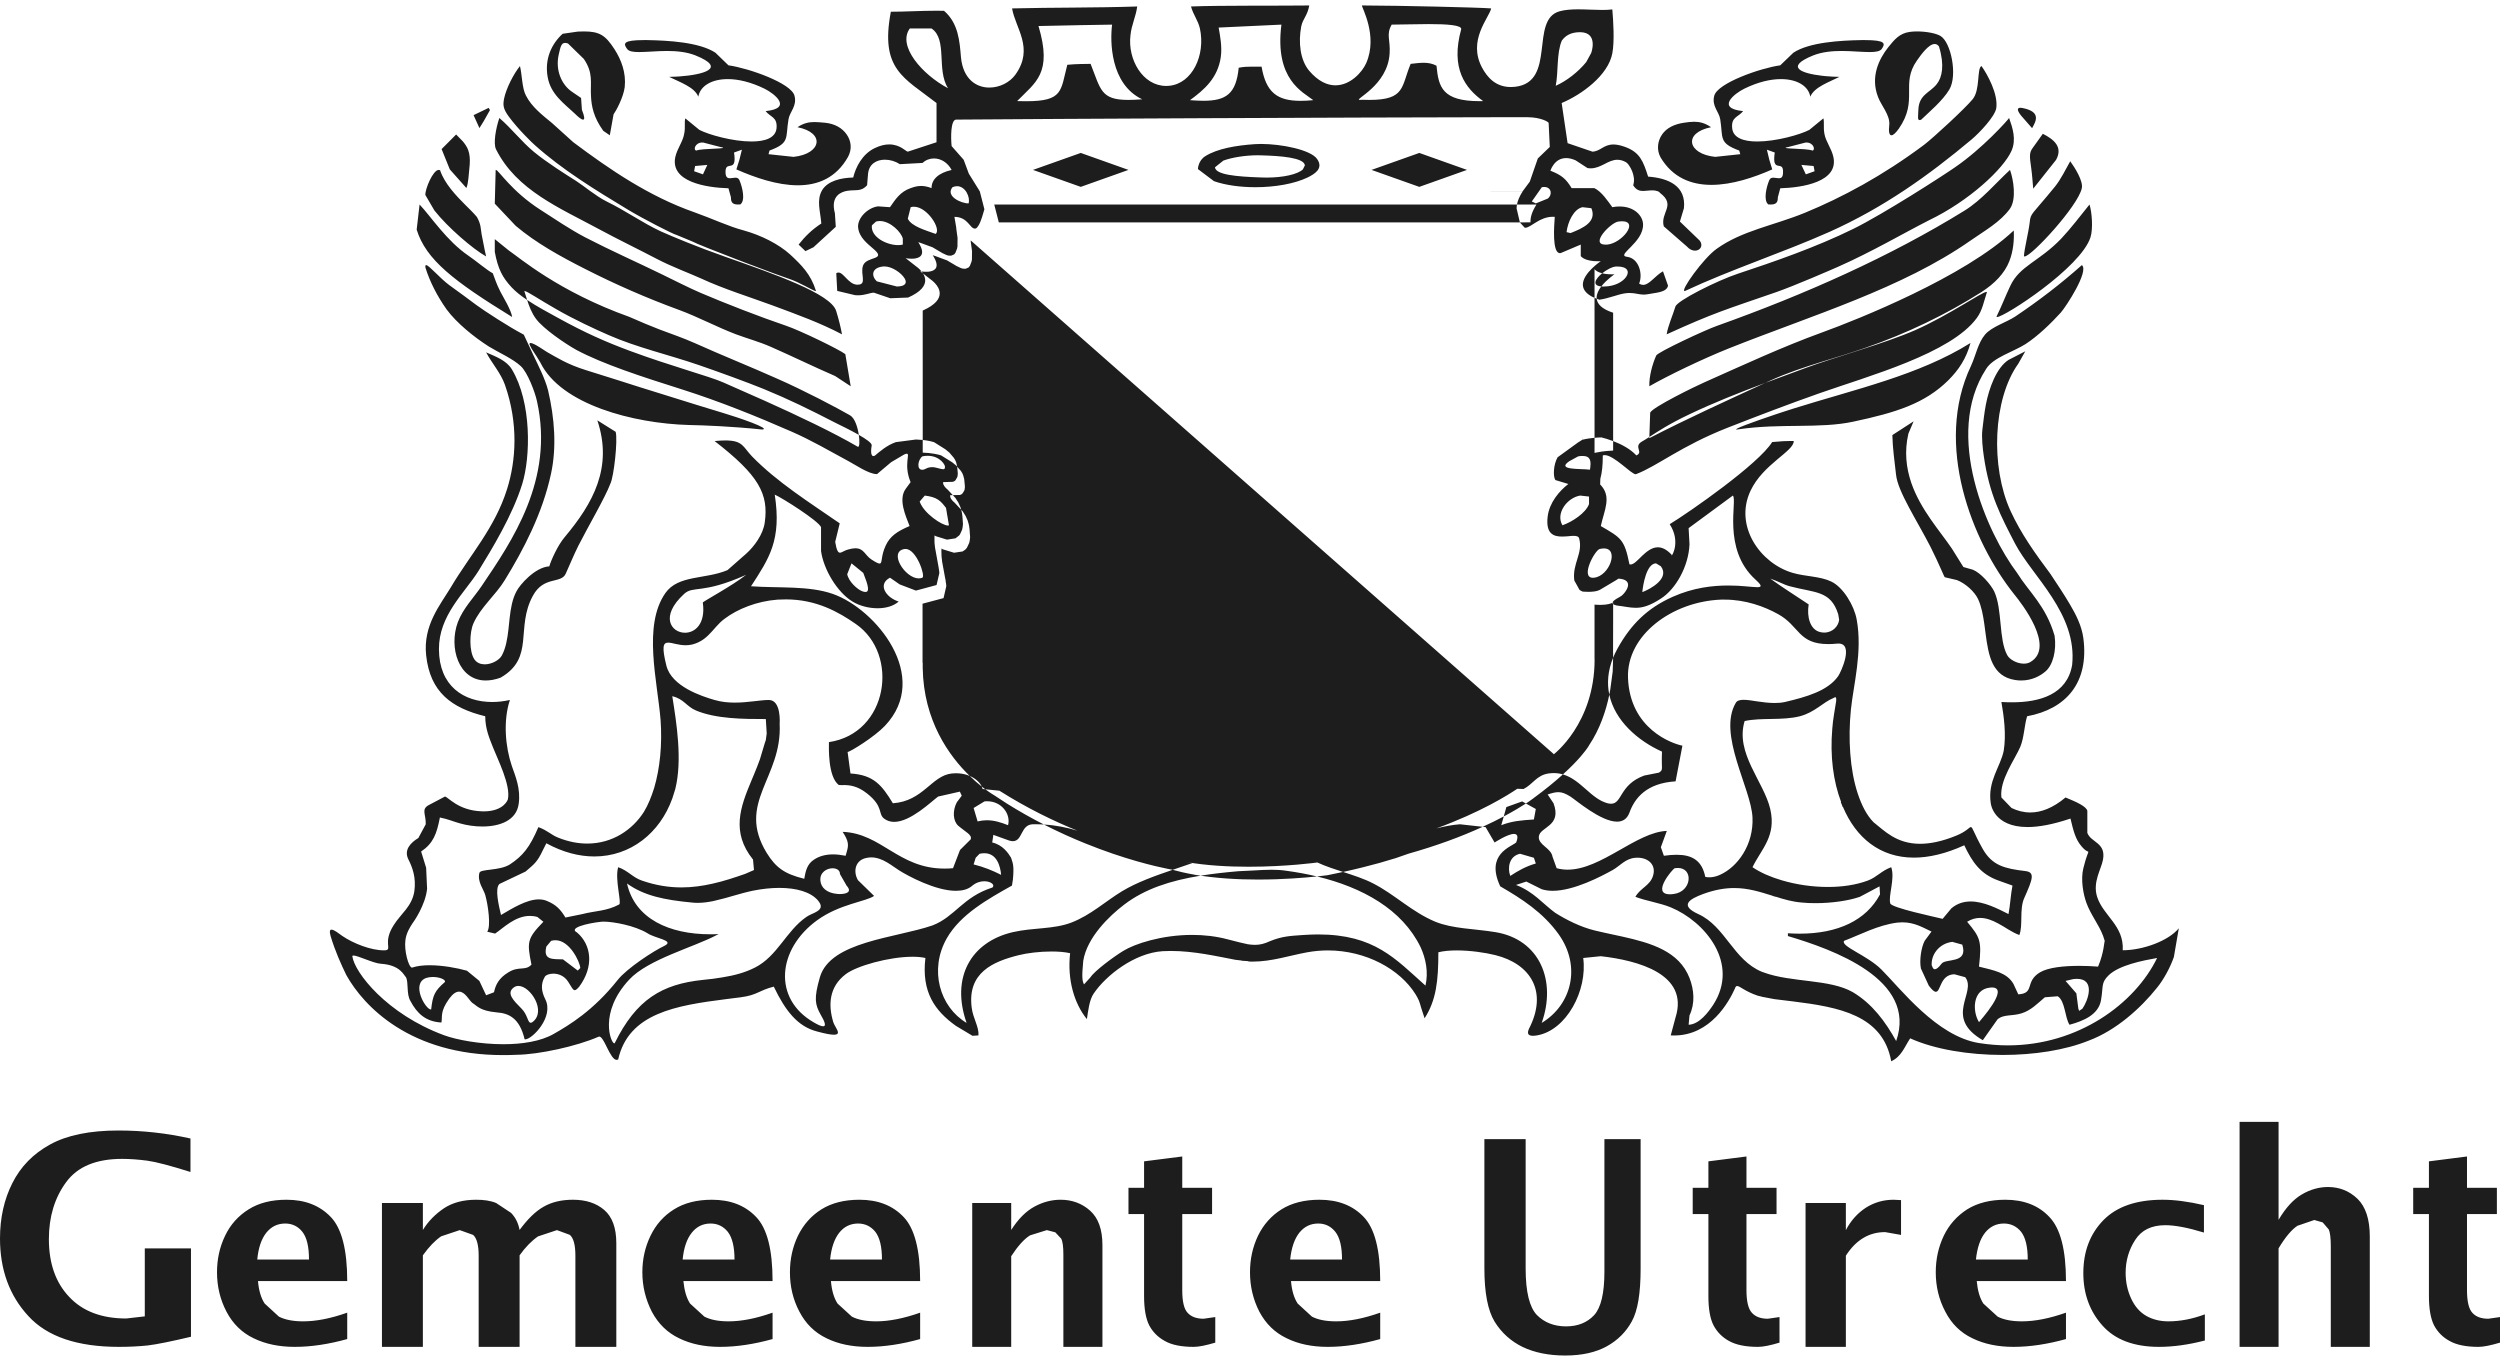 <?xml version="1.0" encoding="UTF-8" standalone="no"?>
<svg width="154px" height="84px" viewBox="0 0 154 84" version="1.1" xmlns="http://www.w3.org/2000/svg" xmlns:xlink="http://www.w3.org/1999/xlink">
    <title>Combined Shape</title>
    <g id="Marketing" stroke="none" stroke-width="1" fill="none" fill-rule="evenodd">
        <g id="NO-MAN'S-LAND---Marketing---Hone" transform="translate(-620, -4249)" fill="#1D1D1D">
            <g id="Group-918" transform="translate(620, 4249)">
                <path d="M93.98,70.172 L93.98,78.146 C93.98,79.58 94.218,80.529 94.671,81.003 C95.133,81.468 95.734,81.705 96.467,81.705 C97.19,81.705 97.769,81.473 98.198,81.013 C98.622,80.549 98.832,79.654 98.832,78.334 L98.832,78.334 L98.832,70.172 L101.062,70.172 L101.062,78.156 C101.062,79.654 100.885,80.741 100.521,81.394 C100.167,82.046 99.649,82.561 98.982,82.931 C98.301,83.307 97.451,83.5 96.42,83.5 C95.399,83.5 94.531,83.322 93.798,82.976 C93.075,82.62 92.497,82.106 92.072,81.419 C91.647,80.727 91.438,79.629 91.438,78.131 L91.438,78.131 L91.438,70.172 L93.98,70.172 Z M151.967,71.239 L151.967,73.168 L153.808,73.168 L153.808,74.787 L151.967,74.787 L151.967,79.482 C151.967,80.171 152.079,80.634 152.298,80.87 C152.521,81.116 152.847,81.234 153.276,81.234 L153.276,81.234 L154,81.131 L154,82.706 C153.433,82.873 152.999,82.967 152.673,82.967 C151.909,82.967 151.315,82.844 150.891,82.602 C150.466,82.371 150.154,82.046 149.939,81.643 C149.729,81.229 149.622,80.624 149.622,79.832 L149.622,79.832 L149.622,74.787 L148.653,74.787 L148.653,73.168 L149.622,73.168 L149.622,71.539 L151.967,71.239 Z M123.528,73.904 C124.662,73.904 125.572,74.251 126.24,74.964 C126.921,75.668 127.264,76.986 127.264,78.914 L127.264,78.914 L121.767,78.914 C121.822,79.502 121.955,79.961 122.174,80.299 L122.174,80.299 L123.057,81.105 C123.427,81.297 123.93,81.395 124.548,81.395 C125.352,81.395 126.253,81.216 127.264,80.86 L127.264,80.86 L127.264,82.486 C126.125,82.802 125.051,82.967 124.031,82.967 C123.071,82.967 122.225,82.793 121.497,82.437 C120.766,82.089 120.217,81.546 119.833,80.802 C119.435,80.05 119.243,79.244 119.243,78.371 C119.243,77.556 119.408,76.812 119.737,76.122 C120.066,75.436 120.56,74.893 121.177,74.496 C121.818,74.1 122.595,73.904 123.528,73.904 Z M140.36,69.106 L140.36,75.142 C140.795,74.405 141.271,73.881 141.797,73.575 C142.319,73.268 142.863,73.12 143.403,73.12 C144.112,73.12 144.716,73.362 145.224,73.847 C145.723,74.336 145.979,75.107 145.979,76.16 L145.979,76.16 L145.979,82.967 L143.577,82.967 L143.577,76.793 C143.577,76.269 143.536,75.908 143.444,75.725 L143.444,75.725 L143.078,75.3 L142.561,75.152 L141.523,75.508 C141.166,75.74 140.777,76.205 140.36,76.897 L140.36,76.897 L140.36,82.967 L137.958,82.967 L137.958,69.106 L140.36,69.106 Z M116.641,73.904 L117.104,73.927 L117.104,76.071 L116.125,75.898 C115.629,75.898 115.184,76.016 114.783,76.257 C114.371,76.499 114.017,76.867 113.705,77.35 L113.705,77.35 L113.705,82.967 L111.222,82.967 L111.222,74.104 L113.705,74.104 L113.705,75.775 C114.007,75.201 114.404,74.746 114.929,74.4 C115.435,74.077 116.012,73.904 116.641,73.904 L116.641,73.904 Z M72.827,71.239 L72.827,73.168 L74.664,73.168 L74.664,74.787 L72.827,74.787 L72.827,79.482 C72.827,80.171 72.934,80.634 73.158,80.87 C73.381,81.116 73.712,81.234 74.141,81.234 L74.141,81.234 L74.861,81.131 L74.861,82.706 C74.293,82.873 73.86,82.967 73.533,82.967 C72.764,82.967 72.165,82.844 71.749,82.602 C71.325,82.371 71.007,82.046 70.793,81.643 C70.582,81.229 70.475,80.624 70.475,79.832 L70.475,79.832 L70.475,74.787 L69.514,74.787 L69.514,73.168 L70.475,73.168 L70.475,71.539 L72.827,71.239 Z M35.294,73.904 C36.089,73.904 36.735,74.113 37.225,74.537 C37.715,74.96 37.965,75.638 37.965,76.581 L37.965,76.581 L37.965,82.967 L35.444,82.967 L35.444,77.35 C35.444,76.685 35.329,76.262 35.099,76.066 L35.099,76.066 L34.308,75.775 L33.143,76.162 C32.758,76.426 32.372,76.813 32.007,77.327 L32.007,77.327 L32.007,82.967 L29.486,82.967 L29.486,77.354 C29.486,76.699 29.371,76.271 29.146,76.071 L29.146,76.071 L28.32,75.775 L27.175,76.157 C26.794,76.417 26.424,76.804 26.049,77.327 L26.049,77.327 L26.049,82.967 L23.528,82.967 L23.528,74.104 L26.049,74.104 L26.049,75.766 C26.379,75.229 26.819,74.787 27.35,74.428 C27.885,74.077 28.545,73.904 29.336,73.904 C29.801,73.904 30.211,73.959 30.561,74.104 L30.561,74.104 L31.482,74.714 C31.757,74.996 31.927,75.347 32.007,75.766 C32.492,75.106 32.978,74.623 33.483,74.336 C33.978,74.05 34.579,73.904 35.294,73.904 Z M133.218,73.904 C133.956,73.904 134.801,74.015 135.763,74.238 L135.763,74.238 L135.763,75.926 C134.764,75.619 133.97,75.472 133.382,75.472 C132.532,75.472 131.915,75.774 131.528,76.38 C131.131,76.99 130.939,77.667 130.939,78.406 C130.939,78.968 131.051,79.497 131.275,79.983 C131.5,80.473 131.813,80.833 132.214,81.061 C132.616,81.288 133.073,81.395 133.573,81.395 C134.297,81.395 135.049,81.252 135.819,80.963 L135.819,80.963 L135.819,82.575 C134.806,82.838 133.863,82.967 132.994,82.967 C131.448,82.967 130.281,82.526 129.506,81.648 C128.726,80.776 128.333,79.698 128.333,78.424 C128.333,77.088 128.749,76.002 129.576,75.155 C130.402,74.318 131.616,73.904 133.218,73.904 Z M81.278,73.904 C82.417,73.904 83.328,74.251 84.005,74.964 C84.682,75.668 85.021,76.986 85.021,78.914 L85.021,78.914 L79.526,78.914 C79.576,79.502 79.713,79.961 79.937,80.299 L79.937,80.299 L80.816,81.105 C81.187,81.297 81.681,81.395 82.308,81.395 C83.113,81.395 84.014,81.216 85.021,80.86 L85.021,80.86 L85.021,82.486 C83.886,82.802 82.806,82.967 81.791,82.967 C80.825,82.967 79.979,82.793 79.26,82.437 C78.528,82.089 77.975,81.546 77.577,80.802 C77.192,80.05 77,79.244 77,78.371 C77,77.556 77.165,76.812 77.494,76.122 C77.828,75.436 78.309,74.893 78.94,74.496 C79.576,74.1 80.358,73.904 81.278,73.904 Z M52.942,73.904 C54.077,73.904 54.983,74.251 55.66,74.964 C56.337,75.668 56.681,76.986 56.681,78.914 L56.681,78.914 L51.185,78.914 C51.236,79.502 51.373,79.961 51.593,80.299 L51.593,80.299 L52.476,81.105 C52.846,81.297 53.345,81.395 53.972,81.395 C54.763,81.395 55.674,81.216 56.681,80.86 L56.681,80.86 L56.681,82.486 C55.55,82.802 54.466,82.967 53.45,82.967 C52.485,82.967 51.638,82.793 50.915,82.437 C50.188,82.089 49.634,81.546 49.245,80.802 C48.847,80.05 48.66,79.244 48.66,78.371 C48.66,77.556 48.824,76.812 49.154,76.122 C49.492,75.436 49.968,74.893 50.6,74.496 C51.236,74.1 52.014,73.904 52.942,73.904 Z M17.648,73.904 C18.791,73.904 19.688,74.251 20.374,74.964 C21.05,75.668 21.389,76.986 21.389,78.914 L21.389,78.914 L15.892,78.914 C15.943,79.502 16.08,79.961 16.304,80.299 L16.304,80.299 L17.182,81.105 C17.557,81.297 18.055,81.395 18.673,81.395 C19.482,81.395 20.383,81.216 21.389,80.86 L21.389,80.86 L21.389,82.486 C20.255,82.802 19.176,82.967 18.156,82.967 C17.196,82.967 16.354,82.793 15.622,82.437 C14.9,82.089 14.342,81.546 13.953,80.802 C13.56,80.05 13.368,79.244 13.368,78.371 C13.368,77.556 13.533,76.812 13.866,76.122 C14.191,75.436 14.68,74.893 15.316,74.496 C15.943,74.1 16.725,73.904 17.648,73.904 Z M65.335,73.904 C66.035,73.904 66.643,74.127 67.146,74.573 C67.654,75.024 67.91,75.734 67.91,76.699 L67.91,76.699 L67.91,82.967 L65.504,82.967 L65.504,77.281 C65.504,76.804 65.463,76.471 65.367,76.298 L65.367,76.298 L65.006,75.911 L64.485,75.775 L63.451,76.098 C63.094,76.317 62.706,76.744 62.29,77.382 L62.29,77.382 L62.29,82.967 L59.889,82.967 L59.889,74.104 L62.29,74.104 L62.29,75.766 C62.724,75.088 63.204,74.605 63.73,74.323 C64.251,74.041 64.786,73.904 65.335,73.904 Z M7.297,69.639 C8.789,69.639 10.266,69.803 11.733,70.132 L11.733,70.132 L11.733,72.194 C10.505,71.807 9.611,71.571 9.075,71.498 C8.524,71.426 8.014,71.387 7.52,71.387 C5.929,71.387 4.769,71.861 4.067,72.831 C3.365,73.792 3.011,74.956 3.011,76.327 C3.011,77.824 3.427,79.012 4.265,79.891 C5.091,80.774 6.267,81.219 7.775,81.219 L7.775,81.219 L8.919,81.088 L8.919,76.902 L11.764,76.902 L11.764,82.344 C10.542,82.633 9.663,82.812 9.101,82.88 C8.545,82.938 7.957,82.967 7.328,82.967 C4.769,82.967 2.907,82.339 1.747,81.069 C0.582,79.809 -2.00728323e-13,78.22 -2.00728323e-13,76.288 C-2.00728323e-13,75.023 0.255,73.879 0.764,72.875 C1.274,71.861 2.044,71.073 3.079,70.504 C4.119,69.929 5.523,69.639 7.297,69.639 Z M107.582,71.239 L107.582,73.168 L109.435,73.168 L109.435,74.787 L107.582,74.787 L107.582,79.482 C107.582,80.171 107.698,80.634 107.918,80.87 C108.141,81.116 108.468,81.234 108.898,81.234 L108.898,81.234 L109.618,81.131 L109.618,82.706 C109.063,82.873 108.616,82.967 108.294,82.967 C107.528,82.967 106.933,82.844 106.504,82.602 C106.083,82.371 105.77,82.046 105.555,81.643 C105.34,81.229 105.237,80.624 105.237,79.832 L105.237,79.832 L105.237,74.787 L104.271,74.787 L104.271,73.168 L105.237,73.168 L105.237,71.539 L107.582,71.239 Z M43.852,73.904 C44.99,73.904 45.899,74.251 46.576,74.964 C47.257,75.668 47.59,76.986 47.59,78.914 L47.59,78.914 L42.097,78.914 C42.156,79.502 42.289,79.961 42.508,80.299 L42.508,80.299 L43.39,81.105 C43.765,81.297 44.254,81.395 44.88,81.395 C45.684,81.395 46.585,81.216 47.59,80.86 L47.59,80.86 L47.59,82.486 C46.457,82.802 45.378,82.967 44.355,82.967 C43.399,82.967 42.554,82.793 41.832,82.437 C41.105,82.089 40.552,81.546 40.154,80.802 C39.771,80.05 39.569,79.244 39.569,78.371 C39.569,77.556 39.739,76.812 40.072,76.122 C40.406,75.436 40.881,74.893 41.521,74.496 C42.152,74.1 42.929,73.904 43.852,73.904 Z M52.86,75.369 C52.393,75.369 52,75.556 51.702,75.93 C51.4,76.309 51.208,76.861 51.135,77.587 L51.135,77.587 L54.329,77.587 C54.329,76.794 54.191,76.233 53.922,75.881 C53.647,75.543 53.29,75.369 52.86,75.369 Z M123.441,75.369 C122.975,75.369 122.586,75.556 122.284,75.93 C121.982,76.309 121.795,76.861 121.717,77.587 L121.717,77.587 L124.909,77.587 C124.909,76.794 124.772,76.233 124.502,75.881 C124.227,75.543 123.871,75.369 123.441,75.369 Z M17.571,75.369 C17.095,75.369 16.715,75.556 16.409,75.93 C16.107,76.309 15.915,76.861 15.847,77.587 L15.847,77.587 L19.034,77.587 C19.034,76.794 18.901,76.233 18.627,75.881 C18.357,75.543 18.005,75.369 17.571,75.369 Z M43.774,75.369 C43.303,75.369 42.915,75.556 42.618,75.93 C42.312,76.309 42.12,76.861 42.051,77.587 L42.051,77.587 L45.246,77.587 C45.246,76.794 45.104,76.233 44.834,75.881 C44.556,75.543 44.208,75.369 43.774,75.369 Z M81.205,75.369 C80.729,75.369 80.349,75.556 80.043,75.93 C79.741,76.309 79.549,76.861 79.475,77.587 L79.475,77.587 L82.669,77.587 C82.669,76.794 82.532,76.233 82.257,75.881 C81.987,75.543 81.635,75.369 81.205,75.369 Z M84.086,0.338 C86.219,0.344 91.132,0.458 91.857,0.518 C91.728,1.103 90.388,2.483 91.298,4.172 C91.619,4.761 92.124,5.361 93.068,5.361 C93.152,5.361 93.236,5.356 93.325,5.347 C95.902,5.061 94.205,1.203 96.075,0.694 C96.416,0.599 96.812,0.575 97.227,0.575 C97.474,0.575 97.726,0.585 97.979,0.594 C98.226,0.604 98.468,0.613 98.701,0.613 C98.923,0.613 99.131,0.604 99.319,0.58 C99.378,1.284 99.462,2.535 99.319,3.287 C99.062,4.647 97.425,5.832 96.198,6.346 L96.198,6.346 L96.564,8.819 L98.097,9.343 C98.597,9.314 98.78,8.9 99.388,8.9 C99.576,8.9 99.813,8.943 100.11,9.052 C101.025,9.386 101.223,9.942 101.524,10.879 C102.79,10.974 103.873,11.46 103.73,12.825 L103.73,12.825 L103.483,13.648 L104.704,14.823 C104.941,15.137 104.729,15.441 104.412,15.441 C104.254,15.441 104.071,15.365 103.908,15.18 L103.908,15.18 L102.489,13.943 C102.256,13.091 103.27,12.649 102.256,11.883 L102.256,11.883 L102.197,11.816 C102.053,11.745 101.905,11.726 101.767,11.726 C101.673,11.726 101.579,11.736 101.485,11.745 C101.391,11.755 101.302,11.764 101.218,11.764 C100.99,11.764 100.783,11.702 100.605,11.412 C100.802,10.813 100.352,10.147 100.239,10.056 L100.239,10.056 L100.174,9.999 C99.976,9.885 99.798,9.842 99.63,9.842 C99.339,9.842 99.086,9.975 98.829,10.109 C98.572,10.237 98.305,10.37 97.989,10.37 C97.924,10.37 97.855,10.365 97.786,10.351 L97.786,10.351 L97.054,9.875 C96.836,9.78 96.643,9.738 96.475,9.738 C96.099,9.738 95.852,9.937 95.704,10.142 C95.551,10.342 95.496,10.542 95.506,10.542 C95.511,10.542 95.516,10.537 95.521,10.522 C96.198,10.789 96.465,11.017 96.812,11.588 L96.812,11.588 L98.211,11.588 C98.661,11.802 99.037,12.378 99.319,12.763 C99.477,12.73 99.625,12.72 99.769,12.72 C100.689,12.72 101.203,13.305 101.213,13.824 C101.228,14.393 100.795,14.871 100.453,15.217 L100.304,15.368 C100.049,15.626 99.918,15.786 100.239,15.822 C100.931,15.908 101.223,16.85 100.97,17.473 C101.055,17.525 101.139,17.549 101.218,17.549 C101.599,17.549 101.94,16.997 102.439,16.712 L102.439,16.712 L102.751,17.597 C102.667,18.029 101.95,18.029 101.524,18.12 C101.42,18.139 101.331,18.148 101.247,18.148 C101.099,18.148 100.97,18.12 100.832,18.096 C100.694,18.072 100.555,18.048 100.382,18.048 C100.298,18.048 100.209,18.053 100.11,18.068 C99.665,18.129 99.116,18.377 98.523,18.462 C98.464,18.443 98.409,18.424 98.357,18.404 L98.352,18.338 L98.352,18.338 C98.352,18.099 98.476,17.858 98.641,17.643 L98.706,17.649 C98.02,17.62 98.266,17.18 98.695,16.834 C98.432,16.77 98.309,16.669 98.256,16.617 L98.229,16.588 C98.226,16.586 98.224,16.584 98.223,16.584 L98.223,18.349 C98.265,18.367 98.31,18.386 98.357,18.404 L98.358,18.416 C98.399,18.731 98.672,19.036 99.369,19.264 L99.369,19.264 L99.369,27.171 C99.896,27.372 100.441,27.665 100.8,28.054 C101.27,27.849 100.589,27.516 101.152,27.193 C101.281,27.124 101.425,27.031 101.6,26.917 L101.651,25.421 C101.763,25.099 104.469,23.777 104.976,23.558 C107.345,22.504 109.772,21.373 112.249,20.475 C114.433,19.685 121.038,17.046 124.046,14.198 C124.08,14.729 124.027,15.466 123.773,16.095 C123.486,16.822 122.896,17.456 122.048,17.997 C119.898,19.363 117.48,20.534 114.867,21.441 C114.44,21.59 114.005,21.73 113.567,21.868 L112.25,22.277 C111.153,22.62 110.071,22.976 109.085,23.426 C108.971,23.479 108.857,23.532 108.743,23.585 C107.137,24.186 105.553,24.813 104.073,25.519 C102.808,26.117 102.087,26.599 101.6,26.917 L101.597,26.992 C103.944,25.778 106.41,24.662 108.743,23.585 C109.568,23.274 110.401,22.97 111.228,22.666 C112.972,22.019 116.157,21.139 117.971,20.34 C120.048,19.422 122.087,17.982 122.366,17.982 C122.381,17.982 122.391,17.986 122.396,17.991 C122.204,18.571 122.116,19.118 121.778,19.579 C120.186,21.772 115.119,23.156 112.075,24.226 C110.199,24.887 108.292,25.614 106.435,26.342 C103.554,27.473 102.088,28.71 100.8,29.2 C100.79,29.209 100.775,29.214 100.76,29.214 C100.623,29.214 100.285,28.919 99.918,28.624 C99.545,28.329 99.133,28.035 98.849,28.035 C98.805,28.035 98.771,28.044 98.732,28.054 C98.732,28.629 98.692,29.086 98.58,29.495 L98.58,29.495 L98.57,29.842 C99.305,30.593 98.825,31.411 98.609,32.405 C99.859,33.132 100.065,33.218 100.373,34.759 C100.393,34.768 100.417,34.773 100.442,34.773 C100.643,34.773 100.878,34.507 101.152,34.241 C101.432,33.979 101.75,33.713 102.123,33.713 C102.382,33.713 102.667,33.841 102.98,34.179 C102.97,34.202 102.97,34.217 102.975,34.217 C103.024,34.217 103.524,33.323 102.853,32.291 C104.098,31.53 108.327,28.582 109.165,27.231 C109.664,27.179 110.052,27.164 110.341,27.164 C110.395,27.164 110.448,27.169 110.497,27.169 C110.497,27.811 108.606,28.586 107.832,30.232 C106.807,32.405 108.439,34.716 110.439,35.291 C111.213,35.52 112.115,35.491 112.806,35.824 C113.541,36.171 114.222,37.308 114.374,38.173 C114.736,40.156 114.173,42.182 114.016,43.709 C113.835,45.487 113.952,47.413 114.432,48.868 C114.677,49.61 114.991,50.224 115.413,50.652 C116.059,51.156 116.809,51.978 118.274,51.978 C118.882,51.978 119.612,51.841 120.509,51.474 C121.151,51.213 121.308,50.946 121.406,50.946 C121.518,50.946 121.563,51.275 122.141,52.302 C122.724,53.319 123.483,53.505 124.758,53.657 C125.37,53.728 125.218,54.142 124.699,55.307 C124.38,55.992 124.63,57.014 124.39,57.599 C123.846,57.385 123.591,57.152 123.106,56.896 C122.719,56.682 122.347,56.544 121.974,56.544 C121.705,56.544 121.44,56.615 121.175,56.781 C121.989,57.752 122.082,57.966 121.906,59.544 C122.812,59.773 123.621,59.906 124.027,60.605 L124.027,60.605 L124.326,61.252 C125.37,61.19 124.704,60.472 125.664,59.896 C126.169,59.592 127.154,59.497 128.075,59.497 C128.497,59.497 128.898,59.516 129.241,59.544 C129.614,58.669 129.619,57.966 129.653,57.966 L129.653,57.966 L129.548,57.643 C129.271,56.917 128.791,56.363 128.516,55.597 C128.335,55.098 128.158,54.18 128.335,53.481 C128.722,51.907 128.805,52.844 128.212,52.121 C127.85,51.698 127.722,51.184 127.541,50.423 C126.429,50.799 125.566,50.946 124.9,50.946 C122.773,50.946 122.631,49.482 122.631,49.482 C122.42,48.117 123.238,47.223 123.43,46.239 C123.591,45.235 123.439,44.122 123.287,43.243 C123.508,43.257 123.728,43.262 123.949,43.262 C125.635,43.262 127.335,42.786 127.644,40.96 C127.977,37.802 125.179,35.491 124.135,33.499 C123.248,31.787 122.547,30.479 122.204,28.111 C122.141,27.678 122.053,26.96 122.116,26.451 C122.175,25.976 122.229,25.452 122.327,24.934 C122.523,23.921 122.974,22.656 123.724,22.171 L123.724,22.171 L124.758,21.639 L124.326,22.404 C122.758,24.596 122.611,28.762 123.846,31.468 C124.508,32.904 125.38,34.112 126.306,35.353 C126.723,35.981 127.149,36.618 127.531,37.27 C127.855,37.821 128.237,38.544 128.335,39.315 C128.693,42.054 127.276,43.675 124.87,44.122 C124.699,44.674 124.684,45.449 124.449,46.006 C124.121,46.776 123.155,48.069 123.287,49.125 L123.287,49.125 L123.91,49.772 C124.272,49.948 124.66,50.048 125.066,50.048 C125.728,50.048 126.448,49.781 127.237,49.125 C127.967,49.42 128.521,49.686 128.58,49.948 L128.58,49.948 L128.58,51.308 C128.805,51.907 129.736,51.898 129.545,52.949 C129.442,53.543 128.893,54.332 129.183,55.245 C129.565,56.425 130.844,57.01 130.761,58.536 C131.986,58.536 133.573,57.966 134.215,57.181 L134.215,57.181 L133.911,58.95 C133.691,59.587 133.284,60.339 132.877,60.838 C131.863,62.112 130.349,63.468 128.693,64.091 C127.213,64.695 125.287,64.985 123.366,64.985 C121.264,64.985 119.161,64.637 117.667,63.962 C117.309,64.504 117.137,65.075 116.5,65.375 C115.981,62.525 113.28,62.038 110.426,61.684 L109.975,61.629 L109.975,61.629 L109.523,61.574 L109.523,61.574 L109.297,61.546 L108.601,61.413 L108.601,61.418 L108.503,61.389 L108.268,61.332 C107.484,61.066 107.175,60.738 107.008,60.738 C106.945,60.738 106.905,60.786 106.866,60.904 C106.509,61.694 105.381,63.786 103.122,63.786 C103.054,63.786 102.985,63.786 102.917,63.781 L102.917,63.781 L103.216,62.664 C104.053,59.996 100.883,59.159 98.609,58.902 L98.609,58.902 L97.526,59.012 C97.796,61.019 96.487,63.477 94.674,63.781 C94.576,63.796 94.498,63.805 94.434,63.805 C93.919,63.805 94.204,63.377 94.184,63.373 C95.365,61.09 94.292,59.378 92.116,58.836 C91.464,58.674 90.553,58.546 89.739,58.546 C89.318,58.546 88.921,58.579 88.603,58.66 C88.603,60.405 88.475,61.608 87.755,62.726 L87.755,62.726 L87.554,62.112 C87.417,61.632 87.412,61.618 87.201,61.252 C86.236,59.701 84.138,58.546 81.796,58.546 C81.379,58.546 80.958,58.584 80.532,58.66 C79.414,58.864 78.341,59.235 77.165,59.235 C77.092,59.235 77.018,59.231 76.94,59.231 L76.94,59.231 L76.871,59.207 L76.611,59.188 L76.489,59.183 L76.489,59.169 L76.112,59.126 C74.975,58.912 73.563,58.579 72.123,58.579 C71.956,58.579 71.784,58.584 71.618,58.593 C69.883,58.707 68.139,60.077 67.379,61.19 C67.105,61.575 67.031,62.264 66.953,62.778 C66.164,61.808 65.737,60.339 65.919,58.717 C65.586,58.641 65.184,58.612 64.767,58.612 C64.047,58.612 63.282,58.707 62.763,58.836 C61.151,59.235 59.578,59.925 59.857,62.074 C59.935,62.726 60.313,63.254 60.274,63.781 L60.274,63.781 L59.906,63.805 L58.882,63.192 C57.588,62.264 56.755,61.114 57.005,59.012 C56.775,58.959 56.505,58.936 56.211,58.936 C54.775,58.936 52.761,59.497 52.09,60.015 C51.061,60.8 51.017,61.913 51.325,62.949 C51.346,63.016 51.378,63.086 51.415,63.155 L51.49,63.29 C51.627,63.534 51.733,63.739 51.37,63.739 C51.178,63.739 50.855,63.682 50.331,63.539 C49.135,63.235 48.38,62.269 47.665,60.776 C46.734,61.014 46.655,61.299 45.631,61.432 L45.631,61.432 L44.73,61.546 C41.657,61.936 38.722,62.407 38.08,65.26 C38.045,65.279 38.016,65.289 37.987,65.289 C37.786,65.289 37.595,64.928 37.413,64.571 L37.413,64.571 L37.297,64.336 C37.162,64.071 37.032,63.853 36.913,63.853 C36.899,63.853 36.879,63.858 36.86,63.867 C35.517,64.452 33.194,64.961 31.822,64.975 C31.538,64.989 31.258,64.994 30.984,64.994 C25.27,64.994 22.408,61.993 21.335,60.067 C21.017,59.416 20.639,58.579 20.365,57.661 C20.282,57.366 20.32,57.266 20.424,57.266 C20.58,57.266 20.889,57.514 21.095,57.661 C21.761,58.113 22.84,58.541 23.648,58.541 C23.687,58.541 23.722,58.541 23.761,58.536 C24.168,58.47 23.565,58.061 24.251,56.991 C24.682,56.292 25.383,55.84 25.525,54.894 C25.638,54.066 25.412,53.443 25.162,52.949 C24.858,52.359 25.295,51.907 25.77,51.622 L25.77,51.622 L26.226,50.775 C26.245,50.133 25.907,49.838 26.461,49.567 L26.461,49.567 L27.407,49.068 C27.598,49.082 28.205,49.919 29.646,49.976 C29.695,49.981 29.739,49.981 29.788,49.981 C31.057,49.981 31.283,49.244 31.283,49.244 C31.484,48.388 30.631,46.719 30.376,46.058 C30.161,45.501 29.891,44.921 29.891,44.122 C27.813,43.614 26.49,42.634 26.25,40.361 C26.054,38.516 27.118,37.265 27.769,36.181 C28.95,34.188 30.484,32.524 31.234,30.132 C31.788,28.377 31.944,26.094 31.102,23.698 C30.837,22.961 30.308,22.39 29.945,21.705 C30.563,21.976 31.195,22.204 31.528,22.747 C32.758,24.791 32.689,28.139 32.165,29.827 C31.567,31.744 30.327,33.779 29.47,35.177 C28.622,36.528 27.024,37.902 27.039,39.999 C27.049,42.258 28.563,43.243 30.322,43.243 C30.675,43.243 31.043,43.2 31.41,43.119 C30.984,44.408 31.131,46.015 31.528,47.18 C31.739,47.794 32.091,48.583 31.949,49.534 C31.807,50.533 30.803,50.913 29.715,50.913 C29.239,50.913 28.749,50.842 28.308,50.713 C27.931,50.609 27.598,50.457 27.098,50.357 C26.902,51.351 26.706,51.936 25.941,52.454 L25.941,52.454 L26.25,53.453 L26.309,54.751 C26.206,55.75 25.496,56.767 25.398,56.896 C25.27,57.095 25.03,57.461 24.976,57.894 C24.878,58.522 25.167,59.606 25.383,59.606 C25.388,59.606 25.393,59.606 25.398,59.601 C25.692,59.502 26.064,59.459 26.466,59.459 C27.245,59.459 28.137,59.62 28.764,59.796 L28.764,59.796 L29.529,60.424 L29.945,61.309 L30.43,61.123 C30.528,60.662 30.734,60.243 31.317,59.896 C31.969,59.487 32.356,59.83 32.738,59.421 C32.459,58.042 32.459,57.818 33.473,56.781 L33.473,56.781 L33.106,56.487 C32.949,56.439 32.792,56.42 32.64,56.42 C31.724,56.42 31.004,57.167 30.499,57.509 L30.499,57.509 L30.014,57.395 C30.249,57.072 30.072,55.773 29.891,55.127 C29.788,54.775 29.396,54.318 29.529,53.776 C29.582,53.51 30.759,53.657 31.41,53.248 C32.209,52.716 32.626,52.211 33.165,50.951 C33.723,51.151 33.944,51.427 34.38,51.598 C35.017,51.855 35.62,51.964 36.178,51.964 C37.727,51.964 38.962,51.113 39.663,50.014 C39.922,49.591 40.128,49.078 40.3,48.526 C40.657,47.309 40.799,45.849 40.692,44.355 C40.5,41.963 39.584,38.53 40.991,36.528 C41.784,35.406 43.436,35.7 44.813,35.12 L44.813,35.12 L45.96,34.112 C46.445,33.679 47.013,32.928 47.111,32.172 C47.351,30.427 46.748,29.281 44.019,27.169 C44.279,27.145 44.494,27.131 44.681,27.131 C45.773,27.131 45.768,27.535 46.322,28.111 C47.861,29.694 49.885,30.964 51.727,32.238 L51.727,32.238 L51.448,33.38 C51.536,33.898 51.619,34.046 51.742,34.046 C51.855,34.046 52.007,33.912 52.237,33.851 C52.423,33.798 52.57,33.774 52.693,33.774 C53.222,33.774 53.271,34.198 53.687,34.469 C53.952,34.64 54.099,34.716 54.182,34.716 C54.378,34.716 54.236,34.283 54.565,33.594 C54.829,33.033 55.256,32.733 56.03,32.405 C55.78,31.749 55.324,30.764 55.79,30.113 L55.79,30.113 L56.093,29.699 C55.643,28.624 56.093,27.949 55.858,27.949 C55.824,27.949 55.77,27.963 55.697,27.997 L55.697,27.997 L54.893,28.472 L54.03,29.2 C54.021,29.204 54.016,29.204 54.006,29.204 C53.506,29.204 52.658,28.61 52.271,28.41 C51.11,27.783 49.939,27.098 48.753,26.584 C46.606,25.643 44.288,24.711 42.025,23.992 C39.56,23.213 37.124,22.423 35.502,21.553 C34.801,21.163 33.473,20.255 33.018,19.641 C32.741,19.266 32.586,18.838 32.471,18.477 C32.094,18.226 31.76,17.964 31.508,17.691 C30.947,17.085 30.674,16.563 30.479,15.517 L30.479,15.517 L30.479,14.731 L31.342,15.429 C31.991,15.864 34.39,17.955 38.775,19.523 C39.438,19.816 40.077,20.085 40.613,20.29 C41.384,20.583 42.037,20.798 42.798,21.135 C44.456,21.883 46.222,22.586 47.86,23.319 C49.523,24.047 51.557,25.121 52.366,25.586 C52.655,25.753 52.832,26.312 52.902,26.787 C53.35,27.043 53.717,27.296 53.697,27.435 C53.614,27.921 53.687,28.096 53.805,28.096 C53.834,28.096 53.874,28.082 53.908,28.054 C54.217,27.797 54.614,27.44 55.182,27.236 L55.182,27.236 L56.422,27.074 C56.571,27.078 56.712,27.088 56.84,27.102 L56.839,27.882 C57.387,27.897 57.822,28.001 57.96,28.049 L57.975,28.054 L58.661,28.481 L58.884,28.666 L58.908,28.685 L58.961,28.745 L58.965,28.772 L58.999,29.143 L58.999,29.185 L58.985,29.338 L58.96,29.404 L58.857,29.585 L58.813,29.623 L58.794,29.637 L58.769,29.647 L58.745,29.661 L58.691,29.68 L58.093,29.699 L58.103,29.823 L58.117,29.851 L58.137,29.88 L58.152,29.913 L58.186,29.965 L58.21,29.999 L58.23,30.022 L58.274,30.065 L58.284,30.079 L58.372,30.156 L58.692,30.5 L58.528,30.505 L58.538,30.629 L58.553,30.657 L58.568,30.686 L58.582,30.724 L58.622,30.776 L58.642,30.809 L58.666,30.833 L58.706,30.876 L58.721,30.89 L58.805,30.966 L59.21,31.4 L59.22,31.43 L59.22,31.463 L59.235,31.501 L59.24,31.535 L59.244,31.558 L59.259,31.596 L59.264,31.658 L59.284,31.791 L59.318,32.267 L59.318,32.296 L59.298,32.471 L59.284,32.548 L59.284,32.552 L59.259,32.647 L59.127,32.933 L59.112,32.942 L59.083,32.985 L58.857,33.161 L58.333,33.242 L57.657,33.033 L57.564,32.985 L57.564,33.337 L57.569,33.465 L57.598,33.732 L57.603,33.751 L57.603,33.76 L57.755,34.597 L57.779,34.73 L57.784,34.759 L57.814,34.921 L57.828,35.02 L57.853,35.182 L57.863,35.291 L57.863,35.306 L57.691,36.041 L57.691,36.038 L56.422,36.38 L55.422,36 L54.824,35.586 C54.045,35.991 54.56,36.804 55.358,37.056 C55.035,37.341 54.56,37.469 54.06,37.469 C53.511,37.469 52.938,37.317 52.516,37.056 C51.57,36.485 50.728,35.068 50.576,33.941 L50.576,33.941 L50.576,32.471 C50.404,32.077 48.214,30.688 47.724,30.469 C48.155,33.266 47.386,34.383 46.263,36.114 C47.998,36.238 49.811,36.067 51.301,36.585 C53.952,37.517 57.382,41.683 54.511,44.712 C53.874,45.387 52.369,46.319 52.217,46.319 L52.217,46.319 L52.212,46.319 L52.389,47.646 C53.825,47.737 54.32,48.364 55.001,49.482 C56.882,49.349 57.382,47.775 58.637,47.646 C58.725,47.637 58.803,47.632 58.887,47.632 C59.213,47.632 59.497,47.696 59.732,47.796 C60.001,48.061 60.257,48.279 60.478,48.454 L60.505,48.527 L60.505,48.527 L60.523,48.602 L60.694,48.62 C61.035,48.873 61.255,48.996 61.255,48.996 L62.025,49.5 C62.793,49.981 63.559,50.41 64.306,50.792 C65.048,50.833 65.727,50.977 66.37,51.17 C64.895,50.576 63.238,49.767 61.562,48.707 L60.694,48.62 C60.627,48.57 60.555,48.515 60.478,48.454 C60.374,48.222 60.118,47.961 59.732,47.796 C58.474,46.577 56.889,44.398 56.839,41.143 L56.839,41.143 L56.839,40.824 L56.829,40.824 L56.829,37.185 L56.839,37.185 L58.123,36.843 L58.291,36.111 L58.291,36.097 L58.281,35.983 L58.256,35.826 L58.246,35.726 L58.212,35.565 L58.207,35.536 L58.182,35.399 L58.029,34.567 L58.029,34.534 L57.999,34.268 L57.995,34.144 L57.99,33.973 L57.995,33.85 L57.995,33.788 L58.083,33.84 L58.77,34.049 L59.299,33.969 L59.471,33.85 L59.521,33.788 L59.555,33.75 L59.565,33.736 L59.699,33.451 L59.723,33.36 L59.723,33.356 L59.738,33.28 L59.758,33.099 L59.758,33.071 L59.723,32.596 L59.704,32.463 L59.699,32.406 L59.689,32.363 L59.679,32.339 L59.679,32.31 L59.664,32.272 L59.664,32.244 L59.659,32.239 L59.605,32.059 L59.486,31.793 L59.476,31.774 L59.313,31.517 L59.294,31.489 L59.21,31.4 L59.166,31.249 L59.044,30.983 L59.039,30.964 L58.872,30.707 L58.857,30.679 L58.692,30.5 L59.126,30.491 L59.18,30.472 L59.205,30.458 L59.234,30.448 L59.249,30.429 L59.294,30.391 L59.402,30.215 L59.422,30.144 L59.437,29.997 L59.437,29.954 L59.402,29.579 L59.392,29.498 L59.338,29.298 L59.323,29.251 L59.318,29.246 L59.299,29.194 L59.284,29.161 L59.254,29.108 L59.195,29.013 L58.961,28.745 L58.95,28.686 L58.901,28.486 L58.882,28.439 L58.882,28.434 L58.857,28.387 L58.848,28.353 L58.813,28.296 L58.754,28.201 L58.475,27.873 L58.451,27.854 L58.23,27.673 L57.549,27.245 L57.534,27.236 C57.435,27.201 57.18,27.139 56.84,27.102 L56.839,19.131 C57.639,18.775 57.886,18.399 57.886,18.076 C57.886,17.577 57.313,17.202 57.313,17.202 L57.313,17.202 L56.858,16.845 C56.83,16.801 56.8,16.76 56.769,16.721 C56.714,16.715 56.681,16.708 56.681,16.708 L56.858,16.845 C56.936,16.97 56.993,17.116 56.993,17.273 C56.993,17.597 56.746,17.972 55.94,18.329 L55.94,18.329 L55.945,18.329 L54.837,18.372 L53.833,18.029 C53.586,18.029 53.309,18.191 52.844,18.191 C52.79,18.191 52.73,18.186 52.671,18.182 L52.671,18.182 L51.573,17.92 L51.514,16.831 C51.558,16.802 51.603,16.788 51.647,16.788 C51.969,16.788 52.26,17.492 52.77,17.535 L52.77,17.535 L52.839,17.535 C53.432,17.535 52.973,16.883 53.165,16.355 C53.383,15.77 54.624,16.041 53.833,15.356 C53.452,15.018 52.918,14.638 52.859,14.005 C52.809,13.443 53.437,12.796 54.085,12.711 L54.085,12.711 L54.822,12.763 C55.178,12.254 55.455,11.812 56.098,11.588 C56.311,11.512 56.503,11.455 56.736,11.455 C56.919,11.455 57.127,11.488 57.384,11.588 C57.379,11.055 57.809,10.651 58.62,10.47 C58.368,9.994 57.942,9.761 57.532,9.761 C57.275,9.761 57.028,9.852 56.83,10.037 L56.83,10.037 L55.43,10.113 C55.163,9.937 54.832,9.837 54.511,9.837 C54.001,9.837 53.536,10.094 53.472,10.699 L53.472,10.699 L53.413,11.412 C53.042,11.826 52.73,11.669 52.186,11.755 C51.855,11.812 51.133,12.04 51.43,13.139 L51.43,13.139 L51.484,13.972 L50.109,15.232 L49.615,15.47 L49.194,15.066 C49.595,14.557 50.035,14.128 50.594,13.767 C50.53,12.996 50.282,12.321 50.648,11.707 C50.999,11.141 51.805,10.951 52.557,10.936 C52.71,10.294 53.121,9.49 53.873,9.129 C54.224,8.957 54.52,8.896 54.778,8.896 C55.45,8.896 55.796,9.328 55.92,9.343 L55.92,9.343 L57.69,8.762 L57.69,6.346 C55.663,4.771 54.204,4.276 54.876,0.723 C55.762,0.723 56.716,0.661 57.651,0.661 C57.819,0.661 57.982,0.661 58.15,0.665 C59.04,1.427 59.114,2.554 59.194,3.515 C59.317,4.857 60.123,5.394 60.944,5.394 C61.572,5.394 62.205,5.085 62.561,4.581 C63.709,2.958 62.546,1.736 62.344,0.518 C64.787,0.456 67.506,0.485 70.053,0.399 C69.964,1.046 69.702,1.527 69.638,2.164 C69.45,3.648 70.385,5.294 71.838,5.294 C71.898,5.294 71.957,5.289 72.016,5.285 C73.441,5.156 74.271,3.401 73.915,1.755 C73.797,1.246 73.51,0.927 73.366,0.399 C75.142,0.328 78.905,0.361 80.651,0.337 C80.532,0.989 80.26,1.136 80.156,1.626 C79.968,2.616 80.092,3.691 80.636,4.348 C81.2,5.014 81.763,5.256 82.263,5.256 C83.188,5.256 83.919,4.438 84.162,3.881 C84.894,2.193 83.87,0.451 83.895,0.337 L83.895,0.337 Z M117.182,56.815 C117.079,56.815 116.976,56.824 116.863,56.834 C115.667,56.991 114.633,57.561 113.594,57.956 C113.374,58.298 115.021,58.845 115.898,59.725 C117.079,60.904 119.299,63.834 121.906,64.252 C122.513,64.347 123.106,64.395 123.684,64.395 C128.036,64.395 131.52,61.813 132.877,59.012 C131.966,59.173 130.555,59.454 129.903,60.067 C129.413,60.548 129.575,60.705 129.423,61.608 C129.271,62.507 128.34,62.892 127.482,63.125 C127.188,62.673 127.222,61.67 126.757,61.37 L126.757,61.37 L125.963,61.432 C125.537,61.789 125.115,62.245 124.513,62.426 C123.934,62.602 123.444,62.474 123.057,62.778 L123.057,62.778 L122.141,64.076 C119.691,62.654 121.793,61.137 121.058,60.196 L121.058,60.196 L120.391,60.015 C119.499,60.034 119.558,61.095 119.25,61.095 C119.152,61.095 119.019,60.99 118.813,60.714 L118.813,60.714 L118.328,59.658 C118.225,59.159 118.348,58.356 118.559,57.956 L118.559,57.956 L118.98,57.385 C118.505,57.167 117.961,56.815 117.182,56.815 Z M37.173,56.772 C37.114,56.772 37.065,56.777 37.021,56.781 C36.159,56.877 34.997,57.162 35.546,57.442 C36.428,58.199 36.605,59.521 35.683,60.776 C35.556,60.923 35.473,60.995 35.404,60.995 C35.291,60.995 35.213,60.814 35.002,60.481 C34.767,60.106 34.395,59.977 34.086,59.977 C33.831,59.977 33.62,60.063 33.562,60.167 C33.292,60.619 33.351,61.076 33.586,61.546 C34.15,62.635 32.778,64.024 32.356,64.024 C32.341,64.024 32.327,64.024 32.317,64.019 C32.003,62.712 31.351,62.421 30.607,62.364 C29.543,62.269 29.382,61.951 29.097,61.779 C28.901,61.627 28.651,61.085 28.279,61.085 C28.103,61.085 27.907,61.199 27.671,61.518 C27.083,62.341 27.269,62.616 27.191,62.987 C26.236,62.935 25.692,62.44 25.285,61.665 C25.02,61.233 25.182,60.524 25.006,60.196 C24.868,60.063 24.658,59.445 23.462,59.368 C23.006,59.34 22.041,58.86 21.776,58.86 C21.732,58.86 21.708,58.869 21.703,58.902 C21.835,59.901 23.815,62.464 27.358,63.772 C28.122,64.053 29.568,64.324 31.013,64.324 C32.155,64.324 33.302,64.152 34.106,63.691 C35.046,63.154 36.541,62.269 38.06,60.353 C38.619,59.654 40.241,58.584 40.951,58.251 C41.564,57.928 40.353,57.804 39.888,57.49 C39.109,57.014 37.781,56.772 37.173,56.772 Z M38.624,54.423 C39.114,56.615 41.25,57.552 43.759,57.552 C43.892,57.552 44.029,57.552 44.166,57.542 L44.166,57.542 L44.269,57.542 L44.166,57.59 C42.774,58.341 39.917,59.088 38.756,60.348 C36.855,62.393 37.639,64.271 37.84,64.271 C37.854,64.271 37.864,64.267 37.869,64.252 C39.197,61.561 40.78,60.624 43.294,60.362 C43.74,60.324 44.127,60.267 44.504,60.205 C45.244,60.086 45.896,59.911 46.508,59.601 C47.89,58.902 48.434,57.338 49.669,56.487 C49.752,56.427 49.855,56.375 49.961,56.325 L50.121,56.252 C50.463,56.091 50.751,55.913 50.399,55.483 C49.948,54.941 49.052,54.694 48.003,54.694 C47.488,54.694 46.935,54.756 46.386,54.865 C45.563,55.036 44.818,55.312 44.068,55.474 L44.068,55.474 L44.068,55.483 L44.019,55.483 L43.96,55.502 C43.632,55.569 43.313,55.616 42.985,55.616 C42.867,55.616 42.745,55.612 42.627,55.597 C40.917,55.436 39.663,55.174 38.624,54.423 Z M115.78,54.599 L114.565,55.245 C113.864,55.488 112.83,55.635 111.84,55.635 C111.551,55.635 111.262,55.626 110.992,55.597 C110.409,55.55 109.885,55.398 109.385,55.236 L109.385,55.236 L109.385,55.245 L109.199,55.188 L109.174,55.174 C108.42,54.941 107.694,54.703 106.827,54.703 C106.264,54.703 105.641,54.803 104.916,55.069 C104.053,55.388 103.446,55.773 104.612,56.306 C106.278,57.057 106.773,59.14 108.532,59.863 L108.532,59.863 L108.626,59.896 C110.35,60.538 112.712,60.296 114.143,61.123 C115.334,61.837 116.143,62.935 116.804,64.129 C118.137,60.315 112.85,58.47 110.135,57.661 L110.135,57.661 L110.135,57.49 C110.38,57.504 110.62,57.514 110.855,57.514 C113.207,57.514 114.962,56.696 115.809,55.093 L115.809,55.093 L115.78,54.599 Z M53.668,52.815 C53.584,52.815 53.506,52.825 53.423,52.839 C52.678,52.953 52.536,53.676 52.849,54.218 L52.849,54.218 L53.844,55.188 C53.364,55.536 51.717,55.683 50.331,56.691 C47.885,58.47 47.586,61.523 50.135,62.983 C50.419,63.149 50.6,63.22 50.703,63.22 C50.919,63.22 50.796,62.916 50.551,62.498 C50.208,61.879 50.125,61.513 50.507,60.191 C51.154,57.994 55.123,57.794 57.431,57.01 C58.838,56.472 59.293,55.26 61.136,54.67 C61.312,54.504 61.028,54.285 60.631,54.285 C60.401,54.285 60.127,54.361 59.886,54.565 C59.627,54.789 59.274,54.874 58.882,54.874 C57.637,54.874 55.961,53.976 55.393,53.619 C54.996,53.381 54.388,52.815 53.668,52.815 Z M100.873,52.834 C100.829,52.834 100.785,52.834 100.741,52.839 C100.123,52.882 99.766,53.362 99.339,53.595 C98.653,53.976 96.958,54.874 95.644,54.874 C95.404,54.874 95.174,54.841 94.968,54.775 L94.968,54.775 L94.022,54.304 L93.385,54.513 C94.483,54.936 95.027,55.664 95.801,56.23 C96.497,56.667 97.35,57.1 98.242,57.319 C98.634,57.414 99.034,57.499 99.432,57.585 L99.909,57.688 C101.728,58.092 103.431,58.599 104.073,60.243 C104.357,60.971 104.426,61.808 104.073,62.55 L104.073,62.55 L104.019,63.125 C104.681,63.101 105.239,62.341 105.533,61.898 C107.185,59.34 105.024,56.762 102.917,55.892 C102.24,55.616 101.417,55.502 100.741,55.245 C101.03,54.708 101.638,54.561 101.824,53.957 C102.039,53.281 101.54,52.834 100.873,52.834 Z M95.708,47.622 C95.605,47.622 95.497,47.632 95.385,47.646 C94.645,47.76 94.429,48.312 93.851,48.602 L93.464,48.588 C92.881,48.982 91.219,50.029 88.475,51.032 C88.96,50.908 89.46,50.809 89.935,50.775 L91.335,50.931 C90.703,51.22 89.975,51.524 89.149,51.823 C88.413,52.089 87.603,52.35 86.714,52.602 L86.714,52.602 L86.684,52.617 L86.61,52.64 L85.983,52.859 L84.955,53.163 C84.364,53.325 83.622,53.517 82.733,53.712 C83.378,53.921 84.024,54.128 84.594,54.423 C85.922,55.103 86.966,56.173 88.421,56.781 C89.514,57.219 90.764,57.2 92.116,57.419 C94.86,57.87 95.889,60.429 94.968,63.011 C96.816,61.898 97.423,59.521 96.007,57.542 C95.042,56.201 93.738,55.364 92.415,54.599 C91.484,52.616 93.086,52.169 93.395,51.898 C93.552,51.503 93.454,51.37 93.258,51.37 C92.866,51.37 92.067,51.898 92.067,51.898 L92.067,51.898 L91.513,50.951 L91.335,50.931 C91.826,50.707 92.258,50.491 92.632,50.292 L92.792,49.715 L93.763,49.368 L93.996,49.496 C93.698,49.689 93.244,49.967 92.632,50.292 L92.479,50.832 C93.116,50.58 93.714,50.528 94.488,50.48 L94.488,50.48 L94.606,49.834 L93.996,49.496 C94.065,49.451 94.126,49.411 94.178,49.376 L94.415,49.205 C95.187,48.64 95.797,48.137 96.275,47.704 C96.1,47.651 95.912,47.622 95.708,47.622 Z M63.841,50.775 L63.616,50.775 C62.861,50.804 63.003,51.817 62.39,51.817 C62.322,51.817 62.243,51.802 62.155,51.774 L62.155,51.774 L61.19,51.427 L61.121,51.898 C61.763,52.04 62.111,52.549 62.283,52.839 C62.287,52.857 62.292,52.873 62.297,52.89 L62.33,52.986 C62.397,53.179 62.47,53.404 62.395,54.18 L62.395,54.18 L62.337,54.551 C60.847,55.388 59.181,56.315 58.333,57.78 C57.211,59.73 57.892,62.036 59.543,63.011 C58.563,60.229 59.793,58.023 62.395,57.419 C63.674,57.129 64.885,57.252 65.987,56.834 C67.193,56.372 68.104,55.512 69.128,54.894 C70.044,54.345 71.14,53.954 72.237,53.581 L72.181,53.567 C72.181,53.567 72.129,53.558 72.031,53.539 L71.89,53.512 C71.186,53.371 69.272,52.934 66.871,51.961 C66.062,51.635 65.198,51.248 64.306,50.792 C64.154,50.78 63.999,50.775 63.841,50.775 L63.841,50.775 Z M31.935,60.733 C31.842,60.733 31.758,60.757 31.68,60.805 C31.141,61.166 31.641,61.642 32.131,62.136 C32.508,62.517 32.503,63.002 32.689,63.002 C32.719,63.002 32.758,62.992 32.797,62.964 C33.689,62.303 32.675,60.733 31.935,60.733 Z M122.699,60.828 C122.66,60.828 122.621,60.833 122.577,60.838 C121.514,60.947 121.479,62.269 121.906,62.964 C121.945,62.902 123.836,60.828 122.699,60.828 Z M127.928,60.296 C127.864,60.296 127.796,60.3 127.722,60.31 L127.722,60.31 L127.237,60.424 L127.904,61.19 L128.026,62.136 L128.075,62.269 L128.276,62.136 C128.624,61.642 129.104,60.296 127.928,60.296 Z M26.662,60.182 C26.52,60.182 26.378,60.201 26.25,60.243 C25.295,60.6 26.216,62.184 26.539,62.184 L26.539,62.184 L26.559,62.184 C26.657,61.299 26.779,61.038 27.407,60.491 C27.47,60.343 27.073,60.182 26.662,60.182 Z M73.044,53.096 L73.446,53.167 C73.049,53.307 72.643,53.443 72.237,53.581 L72.181,53.567 C72.601,53.681 73.036,53.785 73.48,53.861 L73.594,53.885 L73.965,53.941 C72.102,54.243 70.537,54.748 69.261,55.716 C68.33,56.42 66.953,57.752 66.727,59.197 C66.629,60.205 66.669,60.443 66.776,60.638 L66.776,60.638 L67.168,60.205 C67.428,59.801 68.629,58.917 69.187,58.579 C69.888,58.142 71.554,57.59 73.441,57.59 C74.161,57.59 74.911,57.671 75.651,57.87 C76.17,58.004 76.548,58.103 76.861,58.165 C77.018,58.189 77.165,58.203 77.302,58.203 C77.601,58.203 77.876,58.142 78.233,57.975 C78.973,57.675 79.468,57.652 80.228,57.599 C80.566,57.576 80.884,57.561 81.188,57.561 C84.668,57.561 85.956,59.064 87.809,60.714 C88,59.877 87.828,59.05 87.515,58.36 C86.378,56.005 83.903,54.657 81.126,53.989 C81.531,53.946 81.764,53.914 81.764,53.914 C82.104,53.847 82.427,53.779 82.733,53.712 C82.189,53.536 81.646,53.359 81.149,53.129 C81.149,53.129 79.272,53.391 76.935,53.391 L76.896,53.391 C75.666,53.391 74.313,53.319 73.044,53.096 Z M34.218,57.918 C34.13,57.918 34.042,57.928 33.949,57.956 L33.949,57.956 L33.655,58.308 C33.444,59.159 34.047,59.074 34.679,59.097 L34.679,59.097 L35.59,59.787 L35.747,59.63 C35.718,59.235 35.086,57.918 34.218,57.918 Z M120.259,58.018 C119.431,58.122 118.936,58.831 118.995,59.487 C118.995,59.483 119,59.483 119,59.483 C119.009,59.483 119.024,59.54 119.049,59.592 C119.073,59.649 119.117,59.706 119.186,59.706 C119.274,59.706 119.401,59.625 119.597,59.368 C119.847,59.012 121.264,59.397 120.876,58.189 L120.876,58.189 Z M113.055,42.938 L112.928,43.005 C112.291,43.262 111.796,43.88 110.87,44.122 C109.782,44.398 108.493,44.189 107.469,44.417 C106.871,46.391 108.65,48.141 109.047,49.834 C109.439,51.512 108.493,52.302 107.954,53.419 C108.439,53.752 109.076,54.028 109.762,54.228 C110.64,54.489 111.629,54.637 112.6,54.637 C113.467,54.637 114.32,54.518 115.06,54.242 C115.618,54.033 115.878,53.648 116.5,53.419 C116.745,54.118 116.304,55.203 116.442,55.654 C116.525,55.921 119.147,56.472 119.666,56.601 L119.666,56.601 L120.205,55.954 C120.568,55.645 120.979,55.531 121.396,55.531 C122.214,55.531 123.072,55.978 123.724,56.306 C123.826,55.783 123.861,55.088 123.969,54.551 L123.969,54.551 L123.106,54.242 C121.989,53.843 121.489,53.101 120.999,52.069 C119.852,52.592 118.818,52.83 117.897,52.83 C115.814,52.83 114.325,51.612 113.521,49.696 L113.521,49.696 L113.501,49.701 L113.462,49.577 L113.394,49.425 L113.413,49.406 C112.933,48.131 112.722,46.59 112.869,44.883 C112.908,44.317 113.026,43.728 113.109,43.181 L113.109,43.181 L113.109,43.005 L113.055,42.938 Z M41.412,42.886 C41.672,44.517 42.044,46.809 41.598,48.602 L41.598,48.602 L41.456,49.054 L41.417,49.177 C40.648,51.327 38.829,52.758 36.61,52.758 C35.679,52.758 34.679,52.506 33.655,51.945 L33.655,51.945 L33.444,52.364 C33.086,53.129 32.9,53.229 32.376,53.686 L32.376,53.686 L30.768,54.451 C30.46,54.727 30.734,55.807 30.861,56.363 C31.543,55.964 32.439,55.402 33.189,55.402 C33.351,55.402 33.508,55.426 33.655,55.483 C34.282,55.73 34.551,56.059 34.831,56.52 L34.831,56.52 L35.84,56.315 C36.708,56.092 37.35,56.135 38.139,55.716 C38.31,55.635 37.859,54.142 38.08,53.419 C38.707,53.643 38.967,54.047 39.535,54.242 C40.407,54.546 41.216,54.665 41.98,54.665 C42.657,54.665 43.294,54.57 43.901,54.432 C44.612,54.275 45.278,54.047 45.896,53.833 L45.896,53.833 L46.445,53.595 L46.386,52.949 C45.023,51.259 45.61,49.705 46.285,48.091 L46.441,47.718 C46.571,47.405 46.699,47.09 46.812,46.771 L46.812,46.771 L47.111,45.773 L47.175,45.587 L47.229,45.178 L47.175,44.294 C45.764,44.294 44.112,44.284 42.872,43.766 C42.284,43.518 42.127,43.052 41.412,42.886 Z M103.358,53.467 C103.299,53.467 103.23,53.472 103.162,53.481 C103.059,53.505 101.687,55.088 102.863,55.088 C102.931,55.088 103.01,55.084 103.103,55.069 C104.215,54.927 104.338,53.467 103.358,53.467 Z M51.286,53.486 C50.928,53.486 50.492,53.738 50.536,54.242 C50.566,54.675 50.928,55.008 51.57,55.065 C51.619,55.069 51.673,55.074 51.722,55.074 C52.134,55.074 52.511,54.951 52.154,54.561 L52.154,54.561 L51.742,53.843 C51.747,53.605 51.536,53.486 51.286,53.486 Z M78.331,53.576 C78.655,53.576 78.964,53.595 79.262,53.643 C79.891,53.728 80.516,53.842 81.126,53.989 C80.38,54.068 79.047,54.18 77.521,54.18 L77.521,54.18 L77.477,54.18 C76.242,54.18 74.878,54.104 73.594,53.885 L73.965,53.941 C74.692,53.824 75.464,53.737 76.283,53.667 L77.17,53.624 C77.582,53.6 77.969,53.576 78.331,53.576 Z M48.415,36.923 C48.248,36.923 48.081,36.927 47.905,36.937 C46.616,37.032 45.425,37.517 44.627,38.121 C44.426,38.269 44.261,38.441 44.104,38.617 L43.87,38.881 C43.555,39.231 43.215,39.558 42.627,39.705 C42.495,39.733 42.363,39.747 42.24,39.747 C42.015,39.747 41.809,39.709 41.623,39.667 C41.436,39.624 41.28,39.586 41.157,39.586 C40.848,39.586 40.76,39.842 41.049,41.003 C41.368,42.282 43.206,42.886 44.019,43.119 C44.44,43.243 44.862,43.281 45.269,43.281 C46.082,43.281 46.832,43.119 47.361,43.119 C48.145,43.119 48.027,44.593 48.027,44.593 C48.189,47.932 45.337,49.439 47.229,52.54 C47.797,53.453 48.326,53.833 49.542,54.133 C49.625,53.657 49.718,53.22 50.149,52.949 C50.478,52.73 50.875,52.63 51.316,52.63 C51.561,52.63 51.82,52.663 52.09,52.716 L52.09,52.716 L52.174,52.422 C52.272,52.066 52.292,51.82 51.904,51.241 C54.305,51.332 55.344,53.505 58.176,53.505 C58.343,53.505 58.519,53.5 58.705,53.481 L58.705,53.481 L59.137,52.359 L59.793,51.707 C59.906,51.427 59.475,51.251 59.029,50.866 C58.705,50.58 58.661,49.943 58.941,49.42 L58.941,49.42 L59.244,49.016 L59.127,48.764 L57.789,49.068 C57.368,49.377 56.093,50.628 55.079,50.628 C54.859,50.628 54.643,50.566 54.457,50.423 C54.07,50.119 54.442,49.701 53.423,48.887 C52.805,48.393 52.31,48.36 51.962,48.36 C51.938,48.36 51.909,48.36 51.884,48.364 L51.884,48.364 L51.845,48.364 C51.781,48.364 51.717,48.36 51.668,48.355 C50.987,47.836 51.061,46.02 51.061,45.715 C54.707,45.178 55.427,40.313 52.722,38.44 C51.664,37.703 50.291,36.923 48.415,36.923 Z M106.249,36.937 L106.014,36.937 C102.99,37.056 100.187,39.134 100.285,41.759 C100.403,44.902 102.995,45.806 103.637,45.934 L103.637,45.934 L103.216,48.131 C101.427,48.241 100.697,49.158 100.373,50.062 C100.221,50.461 99.947,50.614 99.609,50.614 C98.614,50.614 97.085,49.292 96.737,49.068 C96.428,48.878 96.223,48.797 95.992,48.797 C95.806,48.797 95.61,48.849 95.336,48.94 L95.336,48.94 L95.698,49.482 C96.232,50.918 94.855,50.918 94.792,51.531 C94.743,52.055 95.546,52.226 95.635,52.773 L95.635,52.773 L95.889,53.481 C96.11,53.543 96.34,53.571 96.566,53.571 C98.639,53.571 100.809,51.256 102.676,51.184 L102.676,51.184 L102.309,52.188 L102.495,52.716 C102.779,52.673 103.044,52.654 103.284,52.654 C104.235,52.654 104.842,53.01 105.043,54.009 C105.014,54.009 105.117,54.042 105.293,54.042 C105.46,54.042 105.695,54.009 105.95,53.89 C107.072,53.386 108.028,52.002 107.954,50.357 C107.871,48.554 105.788,45.221 106.925,43.295 C107.003,43.157 107.175,43.109 107.405,43.109 C107.641,43.109 107.939,43.157 108.268,43.209 C108.596,43.257 108.954,43.304 109.312,43.304 C109.532,43.304 109.748,43.29 109.954,43.243 C111.291,42.929 112.6,42.553 113.232,41.65 C113.418,41.374 114.207,39.643 113.251,39.643 C113.222,39.643 113.193,39.647 113.163,39.647 C112.967,39.667 112.786,39.676 112.624,39.676 C110.762,39.676 110.855,38.558 109.532,37.831 C108.694,37.365 107.538,36.937 106.249,36.937 L106.249,36.937 Z M93.635,52.592 C92.964,52.735 92.846,53.457 93.033,53.957 C93.503,53.648 93.978,53.372 94.606,53.191 L94.606,53.191 L94.488,52.839 Z M60.636,52.559 C60.548,52.559 60.445,52.568 60.342,52.592 L60.342,52.592 L60.102,52.839 L59.975,53.248 C60.646,53.419 61.111,53.614 61.67,53.89 C61.621,53.367 61.415,52.559 60.636,52.559 Z M60.817,49.358 C60.759,49.358 60.7,49.358 60.641,49.368 L60.641,49.368 L59.975,49.772 L60.22,50.599 C60.416,50.552 60.607,50.528 60.788,50.528 C61.234,50.528 61.646,50.652 62.096,50.832 C62.278,50.157 61.704,49.358 60.817,49.358 Z M106.744,30.527 L104.019,32.533 L104.073,33.527 C104.019,34.897 103.216,36.3 102.309,36.875 C101.623,37.322 101.182,37.441 100.76,37.441 C100.398,37.441 100.05,37.351 99.584,37.298 C99.476,37.273 99.407,37.244 99.369,37.212 L99.369,37.104 L99.369,37.104 C99.366,37.106 99.354,37.115 99.331,37.128 C99.325,37.158 99.337,37.186 99.369,37.212 L99.369,38.344 L99.364,40.202 L99.369,40.235 L99.366,40.521 C99.036,41.337 98.985,42.099 99.133,42.792 C98.934,43.775 98.548,44.925 97.888,45.908 L97.888,45.908 L97.833,46.003 C97.687,46.224 97.259,46.814 96.275,47.704 C97.384,48.024 98.003,49.215 99.031,49.482 C99.109,49.501 99.178,49.51 99.241,49.51 C99.937,49.51 99.746,48.34 101.28,47.775 L101.28,47.775 L102.191,47.594 C102.485,47.399 102.329,47.442 102.378,46.3 C100.885,45.627 99.476,44.394 99.133,42.792 C99.155,42.686 99.174,42.583 99.192,42.483 L99.335,41.414 L99.34,41.418 L99.36,40.796 L99.36,40.753 L99.364,40.677 L99.366,40.521 C99.443,40.331 99.535,40.138 99.643,39.942 C100.452,38.487 101.451,37.469 103.044,36.761 C104.313,36.195 105.509,36.067 106.455,36.067 C106.871,36.067 107.244,36.09 107.547,36.119 C107.846,36.143 108.086,36.171 108.243,36.171 C108.542,36.171 108.542,36.071 108.135,35.7 C106.063,33.817 107.043,30.817 106.744,30.527 L106.744,30.527 Z M94.116,7.221 L92.641,7.221 C92.522,7.221 92.4,7.221 92.274,7.221 L91.48,7.222 C83.312,7.233 64.607,7.319 58.892,7.368 C58.556,7.392 58.566,8.482 58.62,9 L58.62,9 L59.362,9.842 L59.678,10.694 L60.356,11.788 L60.638,12.887 L60.591,13.052 C60.467,13.491 60.336,13.893 60.138,14.062 C60.108,14.076 60.079,14.081 60.049,14.081 C59.738,14.081 59.629,13.363 58.793,13.358 L58.793,13.358 L58.907,14.038 L58.907,14.095 L58.912,14.114 L58.912,14.119 L58.986,14.661 L58.981,15.056 L58.981,15.185 L58.976,15.204 L58.971,15.227 L58.956,15.308 L58.862,15.551 L58.862,15.56 L58.788,15.656 L58.773,15.67 L58.768,15.675 L58.6,15.746 L58.556,15.751 L58.511,15.751 L58.496,15.746 L58.442,15.746 L58.407,15.741 L58.343,15.722 L58.289,15.703 L58.017,15.575 L58.007,15.565 L57.75,15.413 L57.443,15.232 L57.354,15.199 L57.26,15.166 L56.756,14.98 L56.563,14.913 C56.573,14.932 56.583,14.947 56.592,14.961 C56.612,14.99 56.627,15.018 56.642,15.047 C56.647,15.051 56.652,15.056 56.652,15.066 C56.662,15.085 56.672,15.104 56.681,15.123 C56.686,15.123 56.686,15.128 56.686,15.132 L56.686,15.132 L56.696,15.147 C56.983,15.736 56.637,15.898 56.296,15.931 C56.246,15.936 56.202,15.936 56.152,15.936 L56.152,15.936 L56.142,15.936 C55.945,15.936 55.786,15.903 55.786,15.903 L55.786,15.903 L56.419,16.398 C56.419,16.398 56.608,16.521 56.769,16.721 C56.833,16.731 56.929,16.741 57.036,16.741 L57.036,16.741 L57.046,16.741 C57.095,16.741 57.14,16.741 57.189,16.737 C57.53,16.703 57.876,16.542 57.589,15.953 L57.589,15.953 L57.58,15.938 C57.58,15.934 57.58,15.929 57.575,15.929 C57.565,15.91 57.555,15.891 57.545,15.872 C57.545,15.862 57.54,15.858 57.535,15.853 C57.52,15.824 57.505,15.796 57.486,15.767 C57.476,15.753 57.466,15.739 57.456,15.72 L57.456,15.72 L57.649,15.786 L58.153,15.972 L58.246,16.005 L58.266,16.014 L58.335,16.038 L58.642,16.219 L58.898,16.371 L58.908,16.38 L59.18,16.508 L59.234,16.527 L59.299,16.546 L59.333,16.551 L59.388,16.551 L59.402,16.556 L59.447,16.556 L59.491,16.551 L59.659,16.48 L59.664,16.475 L59.679,16.461 L59.753,16.366 L59.753,16.356 L59.847,16.114 L59.862,16.033 L59.867,16.01 L59.872,15.991 L59.872,15.862 L59.877,15.468 L59.802,14.926 L59.802,14.922 L59.798,14.893 L59.798,14.812 L95.714,46.454 L95.679,46.492 C95.679,46.492 98.228,44.597 98.228,40.615 L98.228,40.615 L98.223,40.615 L98.223,37.242 C98.253,37.247 98.283,37.247 98.312,37.252 C98.411,37.256 98.5,37.261 98.579,37.261 L98.579,37.261 L98.604,37.261 C99.043,37.257 99.252,37.171 99.331,37.128 C99.342,36.973 99.776,36.788 99.883,36.704 C100.138,36.509 100.741,35.71 99.702,35.643 C99.437,35.824 99.82,35.567 98.609,36.3 L98.609,36.3 C98.563,36.335 98.367,36.457 97.854,36.457 L97.854,36.457 L97.83,36.457 C97.747,36.457 97.658,36.452 97.565,36.447 C97.536,36.442 97.507,36.442 97.477,36.438 L97.477,36.438 L97.301,36.342 L96.977,35.758 C96.84,34.716 97.526,34.098 97.276,33.166 C97.242,33.042 97.115,33.009 96.938,33.009 C96.835,33.009 96.718,33.018 96.595,33.033 C96.473,33.042 96.34,33.052 96.213,33.052 C95.693,33.052 95.208,32.876 95.336,31.82 C95.439,30.964 96.046,30.251 96.61,29.813 L96.61,29.813 L95.811,29.571 C95.659,29.352 95.689,28.62 95.948,28.168 L95.948,28.168 L97.203,27.259 L97.472,27.088 L97.472,26.96 L97.477,26.95 L97.477,27.088 C97.477,27.088 97.745,27.013 98.224,26.968 L98.223,18.349 C97.696,18.117 97.508,17.827 97.504,17.535 C97.504,16.821 98.612,16.088 98.612,16.088 C98.597,16.093 98.577,16.093 98.562,16.093 L98.562,16.093 L98.429,16.093 C97.744,16.093 97.49,15.892 97.408,15.812 L97.381,15.783 L97.381,15.783 L97.375,15.779 L97.375,15.066 L96.139,15.589 C96.124,15.594 96.109,15.594 96.095,15.594 C95.6,15.594 95.734,13.914 95.773,13.358 C95.734,13.353 95.699,13.353 95.659,13.353 C95.244,13.353 94.903,13.52 94.626,13.691 C94.349,13.857 94.131,14.029 93.958,14.029 C93.943,14.029 93.933,14.024 93.919,14.024 L93.919,14.024 L93.627,13.705 L93.625,13.7 L94.277,13.696 L94.277,13.625 L94.277,13.625 C94.277,13.435 94.331,13.092 94.647,12.598 L93.445,12.6 C93.429,12.686 93.424,12.758 93.424,12.815 L93.424,12.887 L93.424,12.887 L93.434,12.887 L93.625,13.7 L61.526,13.701 L61.526,13.696 L61.245,12.598 L93.445,12.6 C93.481,12.403 93.575,12.132 93.795,11.788 L93.795,11.788 L91.629,11.788 L91.866,11.783 L93.795,11.783 L94.235,11.189 L94.24,11.174 L94.73,9.761 L95.466,9.052 L95.397,7.582 C95.417,7.516 94.913,7.226 94.116,7.221 L94.116,7.221 Z M26.249,16.33 C26.424,16.33 27.081,17.122 27.668,17.558 C28.164,17.904 29.002,18.539 29.353,18.795 C29.825,19.142 31.344,20.137 32.267,20.616 L32.267,20.616 L32.854,21.872 C33.17,22.546 33.566,23.295 33.762,24.049 C34.163,25.756 34.298,27.553 33.942,29.183 C33.421,31.611 32.257,33.849 31.083,35.755 C30.542,36.641 29.609,37.405 29.168,38.391 C28.912,38.955 28.892,40.145 29.228,40.624 C29.378,40.837 29.614,40.923 29.86,40.923 C30.281,40.923 30.742,40.676 30.908,40.387 C31.161,39.923 31.253,39.356 31.32,38.771 L31.395,38.066 C31.462,37.479 31.556,36.907 31.811,36.433 C32.006,36.035 32.954,34.939 33.837,34.887 C33.957,34.479 34.364,33.583 34.785,33.086 C36.525,31.009 37.769,28.799 36.796,25.893 L36.796,25.893 L37.925,26.6 C38.065,27.107 37.814,29.368 37.599,29.795 C37.273,30.658 36.244,32.403 35.617,33.636 C35.327,34.223 35.041,34.92 34.845,35.347 C34.559,35.973 33.491,35.47 32.829,36.694 C31.735,38.685 32.964,40.515 30.838,41.743 C30.502,41.866 30.196,41.918 29.92,41.918 C28.245,41.918 27.633,39.88 28.2,38.334 C28.516,37.485 29.193,36.803 29.664,36.106 C31.53,33.342 34.153,29.563 33.08,24.722 C32.954,24.139 32.498,22.944 32.082,22.555 C31.59,22.095 30.707,21.711 30.121,21.351 C29.183,20.754 28.119,19.886 27.512,19.061 C26.911,18.212 26.479,17.345 26.213,16.505 C26.188,16.382 26.203,16.33 26.249,16.33 Z M128.243,16.33 C128.705,16.695 127.26,18.906 126.939,19.262 C126.337,19.925 125.534,20.701 124.767,21.199 C124.024,21.672 122.795,22.013 122.349,22.719 C119.695,26.801 122.424,32.863 124.25,35.288 C124.992,36.482 126.026,37.31 126.563,39.162 C126.693,40.071 126.457,40.976 126.001,41.36 C125.675,41.639 125.168,41.918 124.501,41.918 C124.385,41.918 124.27,41.909 124.145,41.89 C122.718,41.676 122.491,40.388 122.315,39.05 L122.239,38.477 C122.16,37.906 122.059,37.353 121.847,36.898 C121.621,36.429 121.069,35.937 120.548,35.733 L120.548,35.733 L119.8,35.558 C119.755,35.53 119.459,34.762 118.927,33.702 C118.089,32.063 116.896,30.273 116.795,29.231 C116.705,28.459 116.584,27.564 116.569,26.801 L116.569,26.801 L117.879,25.953 L117.558,26.707 C117.297,27.829 117.427,28.838 117.738,29.752 C118.315,31.409 119.489,32.688 120.247,33.81 L120.247,33.81 L120.944,34.928 L121.526,35.094 C122.013,35.288 122.625,35.994 122.845,36.434 C123.357,37.552 123.111,39.385 123.648,40.36 C123.788,40.621 124.24,40.881 124.666,40.881 C124.812,40.881 124.952,40.853 125.078,40.777 C126.623,39.858 124.541,37.182 124.079,36.614 C121.461,33.337 119.123,27.365 121.411,22.544 C121.717,21.881 121.837,21.137 122.278,20.611 C122.685,20.128 123.603,19.854 124.145,19.494 C125.579,18.532 126.974,17.462 128.243,16.33 Z M45.96,35.41 C43.235,36.628 42.715,36.057 42.142,36.585 C40.613,37.988 41.363,38.977 42.196,38.977 C42.813,38.977 43.475,38.435 43.294,37.118 C43.289,37.056 45.087,36.1 45.96,35.41 Z M109.047,35.643 C109.811,36.2 110.635,36.704 111.414,37.232 C111.291,37.978 111.492,38.796 112.134,38.939 C112.217,38.958 112.296,38.967 112.369,38.967 C112.894,38.967 113.251,38.573 113.291,38.173 L113.291,38.173 L113.232,37.831 C112.771,36.366 111.806,36.528 110.252,36.114 C109.88,36.019 109.488,35.781 109.047,35.643 Z M102.01,34.702 C101.412,34.716 101.206,36.057 101.167,36.476 C101.682,36.281 102.872,35.624 102.309,34.883 L102.309,34.883 Z M52.453,34.702 L52.188,35.372 C52.286,35.853 52.84,36.319 53.109,36.419 C53.192,36.452 53.256,36.466 53.31,36.466 C53.584,36.466 53.486,36.062 53.178,35.291 L53.178,35.291 L52.453,34.702 Z M55.785,33.817 L55.726,33.817 C54.702,33.974 55.746,35.629 56.593,35.629 C56.672,35.629 56.745,35.615 56.819,35.586 C57.02,35.501 56.456,33.817 55.785,33.817 L55.785,33.817 Z M98.805,33.784 C98.727,33.784 98.639,33.794 98.541,33.817 C98.232,33.903 97.33,35.591 98.124,35.591 C98.144,35.591 98.168,35.591 98.193,35.586 C99.143,35.491 99.756,33.784 98.805,33.784 Z M56.966,30.527 L56.652,30.897 C56.907,31.635 58.044,32.372 58.387,32.372 C58.416,32.372 58.436,32.367 58.455,32.357 L58.455,32.357 L58.274,31.287 C57.931,30.831 57.716,30.622 56.966,30.527 L56.966,30.527 Z M97.335,30.527 C96.526,30.664 95.811,31.639 96.247,32.357 C96.84,32.153 97.683,31.606 97.884,31.05 L97.884,31.05 L97.884,30.588 Z M57.142,28.077 C57.039,28.077 56.931,28.087 56.819,28.111 C56.53,28.334 56.456,28.938 56.809,28.938 C56.882,28.938 56.976,28.91 57.083,28.848 C57.191,28.796 57.299,28.776 57.407,28.776 C57.544,28.776 57.681,28.81 57.799,28.843 L57.799,28.843 L57.967,28.885 C58.017,28.897 58.061,28.905 58.098,28.905 C58.171,28.905 58.215,28.872 58.21,28.762 C58.235,28.653 57.907,28.077 57.142,28.077 Z M97.487,28.087 C97.409,28.087 97.32,28.092 97.217,28.111 L97.217,28.111 L96.669,28.41 C95.831,28.976 97.374,28.857 97.943,28.933 L97.943,28.933 L97.962,28.779 C98.002,28.439 97.997,28.083 97.487,28.087 Z M98.614,26.936 L98.614,26.946 L98.541,26.946 C98.427,26.951 98.321,26.959 98.224,26.968 L98.223,27.901 L98.295,27.884 C98.437,27.852 98.785,27.784 99.3,27.759 L99.369,27.759 L99.369,27.171 C99.104,27.07 98.844,26.992 98.614,26.936 Z M32.322,17.929 C32.297,17.929 32.292,17.948 32.317,17.991 C32.365,18.126 32.413,18.293 32.471,18.477 C33.049,18.864 33.726,19.226 34.346,19.567 C36.048,20.505 37.312,21.062 38.828,21.624 C41.306,22.542 43.739,23.192 44.554,23.558 C45.295,23.89 46.348,24.35 47.085,24.677 C49.152,25.605 51.308,26.626 52.849,27.525 L52.859,27.525 C52.946,27.525 52.961,27.185 52.902,26.787 C52.371,26.483 51.725,26.176 51.477,26.052 C49.89,25.234 48.606,24.601 47.038,23.959 C46.023,23.545 44.215,22.889 43.054,22.49 C41.191,21.848 39.236,21.41 37.477,20.635 C36.668,20.283 35.345,19.67 34.277,19.052 C33.228,18.457 32.459,17.929 32.322,17.929 Z M121.382,21.128 C121.12,22.095 120.652,22.788 120.017,23.424 C118.561,24.865 116.783,25.416 114.179,25.971 C112.104,26.423 109.691,26.06 107.102,26.445 C107.047,26.454 107.007,26.459 106.981,26.459 C106.701,26.459 108.07,25.965 109.286,25.556 L109.613,25.446 C109.933,25.34 110.23,25.244 110.467,25.17 C114.275,23.975 118.209,23.115 121.382,21.128 Z M32.684,21.128 C32.899,21.128 33.588,21.628 33.706,21.691 C34.252,21.992 34.906,22.434 36.112,22.807 C36.827,23.027 37.473,23.231 38.101,23.431 L39.349,23.829 C39.976,24.028 40.619,24.23 41.328,24.446 C42.4,24.775 43.499,25.131 44.582,25.45 C45.486,25.72 47.55,26.423 46.947,26.459 C45.164,26.27 43.386,26.198 42.431,26.18 C39.029,26.085 34.554,24.928 33.287,22.334 C32.95,21.749 32.791,21.605 32.628,21.245 C32.602,21.164 32.628,21.128 32.684,21.128 Z M123.816,10.466 C124.036,11.083 124.222,12.26 123.816,12.853 C123.218,13.682 122.239,14.222 121.382,14.82 C117.172,17.766 111.689,19.396 106.538,21.445 C104.879,22.106 102.734,23.142 101.599,23.793 C101.579,23.191 101.785,22.434 102.024,21.898 C102.127,21.686 105.04,20.326 105.755,20.076 C111.214,18.128 116.443,15.799 121.025,12.968 C122.073,12.318 122.925,11.286 123.816,10.466 Z M30.547,10.466 C30.708,10.466 31.505,11.782 33.298,12.928 C34.255,13.538 35.033,14.084 36.049,14.621 C37.521,15.386 39.397,16.227 40.734,16.88 C41.463,17.234 42.479,17.751 43.149,18.037 C44.651,18.68 46.833,19.527 48.403,20.059 C49.263,20.344 51.693,21.525 52.072,21.815 L52.072,21.815 L52.403,23.793 L51.445,23.164 C50.085,22.574 48.816,21.95 47.494,21.37 C46.77,21.05 46.085,20.871 45.331,20.591 C44.17,20.151 42.989,19.517 41.842,19.096 C39.82,18.356 37.891,17.509 36.049,16.571 C34.513,15.792 33.021,14.97 31.767,13.91 L31.767,13.91 L30.479,12.546 L30.533,10.471 C30.537,10.466 30.542,10.466 30.547,10.466 Z M123.761,7.267 C123.977,7.878 124.214,8.59 123.913,9.282 C123.416,10.417 121.259,12.402 118.831,13.566 C117.26,14.364 115.314,15.508 113.251,16.422 C112.852,16.599 110.552,17.599 109.409,17.998 C106.306,19.071 105.577,19.268 102.667,20.595 C102.741,20.09 103.046,19.412 103.203,18.893 C103.287,18.527 105.809,17.273 107.03,16.869 C109.291,16.119 111.872,15.229 114.181,14.09 C116.004,13.191 119.634,10.859 120.407,10.32 C122.116,9.157 123.692,7.388 123.761,7.267 Z M30.76,7.267 C31.537,7.938 32.125,8.725 32.897,9.362 C33.713,10.032 34.836,10.732 35.498,11.152 C35.953,11.441 36.7,12.078 37.368,12.411 C38.56,12.99 39.564,13.724 40.721,14.259 C41.453,14.587 42.976,15.219 44.662,15.813 C47.669,16.874 51.181,18.086 51.507,19.152 C51.665,19.663 51.784,20.136 51.868,20.595 C50.503,19.881 49.188,19.408 47.551,18.8 C46.255,18.322 44.578,17.801 43.184,17.154 C42.6,16.884 41.344,16.416 40.459,15.948 C39.316,15.35 38.011,14.718 36.932,14.134 C34.499,12.816 31.819,11.726 30.553,9.193 C30.38,8.845 30.538,7.919 30.76,7.267 Z M25.846,12.598 C26.564,13.362 27.514,14.834 28.848,15.746 C29.308,16.056 30.007,16.654 30.356,16.834 C30.501,17.2 30.555,17.436 30.831,17.982 C30.981,18.274 31.495,19.103 31.549,19.529 C27.941,17.311 26.239,15.996 25.667,14.145 L25.667,14.145 Z M128.714,12.598 C128.87,13.096 128.938,14.106 128.772,14.623 C128.173,16.49 123.473,19.529 123.02,19.529 C122.996,19.529 122.986,19.519 122.986,19.501 C123.298,18.865 123.522,18.27 123.834,17.61 C124.418,16.365 125.592,16.13 126.965,14.706 C127.55,14.088 128.178,13.262 128.714,12.598 Z M122.061,4.069 C122.423,4.58 123.097,5.792 122.97,6.664 C122.887,7.18 121.939,8.178 121.455,8.587 C118.825,10.792 116.039,12.788 112.686,14.288 C109.822,15.563 106.61,16.605 103.785,17.929 L103.785,17.929 L103.775,17.929 C103.482,17.929 104.919,15.923 105.73,15.339 C107.299,14.205 109.235,13.903 111.175,13.11 C113.483,12.16 115.976,10.826 118.527,8.918 C119.094,8.485 121.054,6.678 121.514,6.114 C121.998,5.534 121.763,4.195 122.061,4.069 Z M32.03,4.069 C32.162,4.611 32.157,5.447 32.398,5.887 C32.756,6.591 33.409,7.089 34.003,7.578 L34.003,7.578 L35.314,8.761 C37.533,10.422 39.963,12.094 42.787,13.081 C43.827,13.448 44.898,13.956 45.816,14.195 C46.876,14.489 47.966,15.031 48.683,15.686 C49.37,16.326 49.945,16.888 50.264,17.919 C50.259,17.924 50.254,17.929 50.244,17.929 C50.112,17.929 49.233,17.372 48.58,17.167 C48.329,17.09 47.173,16.66 45.946,16.193 L45.419,15.992 C44.102,15.486 42.842,14.989 42.669,14.884 L42.669,14.884 L41.692,14.479 C41.456,14.425 39.659,13.501 38.712,12.934 C36.654,11.693 34.641,10.457 32.943,8.937 C32.845,8.858 31.907,7.959 31.342,7.182 C30.979,6.684 30.979,6.464 31.053,6.068 C31.18,5.452 31.632,4.558 32.03,4.069 Z M99.625,16.417 L99.561,16.417 C99.333,16.422 98.975,16.608 98.695,16.834 C98.841,16.872 99.03,16.898 99.276,16.898 L99.276,16.898 L99.434,16.897 L99.434,16.897 L99.458,16.893 C99.458,16.893 98.969,17.217 98.641,17.643 L98.706,17.649 L98.706,17.649 L98.809,17.649 C99.472,17.649 99.991,17.344 100.184,17.035 C100.382,16.726 100.258,16.417 99.625,16.417 L99.625,16.417 Z M54.481,16.412 C54.451,16.412 54.421,16.412 54.387,16.417 C53.665,16.498 53.675,17.016 54.011,17.33 L54.011,17.33 L55.247,17.649 C55.776,17.644 55.89,17.43 55.727,17.154 C55.529,16.816 54.951,16.412 54.481,16.412 Z M27.025,10.466 C27.055,10.466 27.086,10.475 27.111,10.492 C27.382,11.306 28.099,12.059 28.68,12.639 L29.008,12.965 C29.158,13.117 29.286,13.252 29.376,13.365 C29.635,13.811 29.614,14.126 29.665,14.419 C29.797,15.128 29.934,15.775 29.944,15.797 C29.127,15.338 27.573,14 26.755,12.959 L26.755,12.959 L26.202,12.01 C26.182,11.647 26.674,10.466 27.025,10.466 Z M127.526,9.933 C127.791,10.297 128.34,11.152 128.239,11.596 C128.008,12.692 125.139,15.797 124.716,15.797 C124.697,15.797 124.682,15.792 124.673,15.778 C124.702,15.31 124.957,14.327 125.029,13.704 C125.091,13.104 125.125,13.288 126.578,11.506 C126.959,11.034 127.228,10.457 127.526,9.933 Z M54.199,13.615 C54.12,13.615 54.041,13.624 53.962,13.648 L53.962,13.648 L53.709,13.881 C53.62,14.595 54.609,15.099 55.322,15.099 C55.425,15.099 55.524,15.089 55.613,15.066 L55.613,15.066 L55.613,14.704 C55.539,14.333 54.862,13.615 54.199,13.615 Z M99.907,13.629 C99.838,13.629 99.764,13.638 99.685,13.648 C99.215,13.715 97.904,15.07 98.903,15.07 C98.938,15.07 98.973,15.07 99.012,15.066 C99.902,14.985 100.99,13.629 99.907,13.629 Z M56.301,12.735 C56.231,12.735 56.167,12.739 56.098,12.763 L56.098,12.763 L55.92,13.472 C56.152,13.962 57.092,14.205 57.636,14.409 C58.002,14.124 57.122,12.735 56.301,12.735 Z M97.484,12.763 C96.94,12.873 96.574,13.672 96.5,14.3 L96.5,14.3 L96.747,14.357 C97.494,14.062 98.384,13.672 98.028,12.825 L98.028,12.825 Z M114.884,2.47 C116.161,2.47 116.151,2.684 115.906,3.024 C115.797,3.167 115.532,3.207 115.173,3.207 C114.939,3.207 114.67,3.189 114.376,3.175 C114.087,3.158 113.767,3.14 113.443,3.14 C112.855,3.14 112.242,3.198 111.698,3.412 C109.911,4.132 110.976,4.521 112.239,4.667 L112.457,4.69 C112.749,4.717 113.044,4.732 113.309,4.735 C112.686,5.056 111.768,5.351 111.514,5.955 C111.404,5.311 110.716,4.873 109.704,4.873 C109.061,4.873 108.288,5.052 107.45,5.463 C106.862,5.749 105.665,6.674 107.376,6.844 C107.071,7.228 106.633,7.197 106.702,7.898 C106.762,8.506 107.425,8.716 108.243,8.716 C109.4,8.716 110.881,8.3 111.454,8.001 L111.454,8.001 L112.322,7.29 C112.386,7.559 112.312,7.813 112.381,8.229 C112.466,8.725 112.815,9.127 112.935,9.663 C113.274,11.195 111.06,11.557 109.664,11.598 L109.664,11.598 L109.514,12.156 C109.519,12.433 109.44,12.598 109.081,12.598 C109.036,12.598 108.986,12.598 108.931,12.594 C108.612,12.357 108.806,11.526 108.986,11.102 C109.041,10.976 109.131,10.945 109.24,10.945 C109.295,10.945 109.355,10.954 109.41,10.963 C109.47,10.972 109.529,10.981 109.579,10.981 C109.724,10.981 109.829,10.918 109.834,10.637 C109.883,9.784 109.121,10.753 109.325,9.395 L109.325,9.395 L108.841,9.221 L108.986,9.828 L109.17,10.436 C108.039,10.936 106.682,11.388 105.426,11.388 C104.185,11.388 103.038,10.95 102.29,9.694 C102.031,9.221 102.11,8.68 102.385,8.282 C102.659,7.885 103.128,7.648 103.741,7.559 C103.96,7.527 104.165,7.5 104.359,7.5 C104.708,7.5 105.032,7.581 105.401,7.836 C103.671,8.18 103.94,9.484 105.655,9.663 L105.655,9.663 L107.201,9.498 L107.136,9.274 C105.85,8.801 106.154,8.506 105.965,7.34 C105.895,6.884 105.431,6.535 105.596,5.905 C105.78,5.124 108.433,4.194 109.664,4.024 L109.664,4.024 L110.472,3.247 C111.454,2.599 113.374,2.492 114.665,2.47 L114.665,2.47 Z M39.875,2.47 C41.157,2.492 43.087,2.599 44.07,3.247 L44.07,3.247 L44.873,4.024 C46.105,4.194 48.763,5.124 48.943,5.905 C49.107,6.535 48.648,6.884 48.573,7.34 C48.374,8.506 48.683,8.801 47.401,9.274 L47.401,9.274 L47.341,9.498 L48.883,9.663 C50.593,9.484 50.858,8.18 49.127,7.836 C49.496,7.585 49.82,7.518 50.164,7.518 C50.364,7.518 50.573,7.541 50.803,7.559 C51.421,7.617 51.88,7.885 52.155,8.282 C52.434,8.68 52.499,9.185 52.239,9.663 C51.506,10.968 50.374,11.414 49.147,11.414 C47.88,11.414 46.509,10.941 45.361,10.436 L45.361,10.436 L45.551,9.828 L45.701,9.221 L45.217,9.395 C45.323,10.103 45.168,10.178 44.999,10.209 L44.915,10.224 C44.79,10.248 44.681,10.303 44.693,10.637 C44.703,10.918 44.818,10.981 44.957,10.981 C45.012,10.981 45.067,10.972 45.127,10.963 C45.187,10.954 45.242,10.945 45.297,10.945 C45.406,10.945 45.496,10.976 45.551,11.102 C45.73,11.526 45.935,12.357 45.601,12.594 C45.546,12.598 45.496,12.598 45.451,12.598 C45.102,12.598 45.022,12.433 45.027,12.156 L45.027,12.156 L44.873,11.598 C43.471,11.557 41.267,11.195 41.601,9.663 C41.725,9.127 42.07,8.725 42.149,8.229 C42.229,7.813 42.144,7.559 42.214,7.29 L42.214,7.29 L43.082,8.001 C43.656,8.3 45.137,8.716 46.294,8.716 C47.117,8.716 47.775,8.506 47.835,7.898 C47.895,7.197 47.461,7.228 47.162,6.844 C48.873,6.674 47.681,5.749 47.092,5.463 C46.249,5.052 45.476,4.873 44.833,4.873 C43.815,4.873 43.127,5.311 43.017,5.955 C42.773,5.351 41.85,5.056 41.222,4.735 C41.355,4.733 41.495,4.729 41.639,4.721 L41.856,4.708 C43.28,4.606 44.835,4.214 42.838,3.412 C42.299,3.198 41.681,3.14 41.087,3.14 C40.768,3.14 40.449,3.158 40.154,3.175 C39.865,3.189 39.596,3.207 39.361,3.207 C39.007,3.207 38.743,3.167 38.638,3.024 C38.379,2.684 38.369,2.47 39.656,2.47 L39.656,2.47 Z M95.115,11.517 C95.071,11.517 95.026,11.522 94.977,11.531 L94.977,11.531 L94.359,12.411 L94.606,12.53 L95.338,12.235 C95.64,12.012 95.585,11.517 95.115,11.517 Z M58.951,11.469 C58.867,11.469 58.773,11.488 58.674,11.531 C58.224,12.078 59.194,12.53 59.663,12.53 C59.782,12.173 59.485,11.469 58.951,11.469 Z M125.838,8.242 C126.507,8.579 127.099,9.052 126.652,9.85 L126.652,9.85 L125.246,11.624 C125.208,11.202 125.179,10.75 125.126,10.379 C125.015,9.598 124.996,9.402 125.227,9.095 L125.227,9.095 Z M28.098,8.285 L28.517,8.715 C28.791,9.052 28.984,9.372 28.935,10.127 C28.868,10.775 28.858,11.283 28.729,11.581 L28.729,11.581 L27.708,10.434 L27.203,9.184 L28.098,8.285 Z M77.682,8.867 C78.935,8.867 80.743,9.225 81.134,9.795 C81.558,10.397 80.946,10.733 80.555,10.93 C79.735,11.325 78.53,11.532 77.333,11.532 C76.42,11.532 75.506,11.413 74.781,11.16 L74.781,11.16 L73.792,10.415 C73.792,10.392 73.811,9.887 74.253,9.616 C74.997,9.152 76.147,8.959 77.291,8.88 C77.414,8.871 77.545,8.867 77.682,8.867 Z M66.575,9.421 L69.514,10.466 L66.575,11.511 L63.632,10.466 L66.575,9.421 Z M87.429,9.421 L90.368,10.466 L87.429,11.511 L84.486,10.466 L87.429,9.421 Z M77.588,9.566 L77.479,9.565 C76.693,9.565 75.873,9.703 75.36,9.892 L75.36,9.892 L74.842,10.305 C74.88,10.765 76.165,10.88 77.64,10.93 C77.767,10.939 77.894,10.939 78.021,10.939 C79.067,10.939 79.947,10.733 80.258,10.434 L80.258,10.434 L80.381,10.186 C80.329,9.708 78.883,9.602 77.696,9.57 C77.625,9.565 77.55,9.565 77.479,9.565 Z M110.965,10.159 L111.24,10.74 L111.778,10.548 L111.718,10.226 L110.965,10.159 Z M43.571,10.159 L42.818,10.226 L42.758,10.548 L43.302,10.74 L43.571,10.159 Z M43.272,8.778 C42.803,8.778 42.683,9.261 42.903,9.274 C43.202,9.127 45.117,9.185 44.374,9.055 L44.374,9.055 L43.326,8.783 C43.307,8.783 43.287,8.778 43.272,8.778 Z M111.265,8.778 C111.245,8.778 111.23,8.783 111.21,8.783 L111.21,8.783 L110.163,9.055 C109.425,9.185 111.329,9.127 111.638,9.274 C111.843,9.261 111.733,8.778 111.265,8.778 Z M118.091,1.936 C118.666,1.936 119.266,2.054 119.537,2.216 C120.187,2.612 120.59,4.639 120.085,5.504 C119.673,6.207 118.821,6.91 118.344,7.374 C118.301,7.388 118.273,7.397 118.245,7.397 C118.105,7.397 118.161,7.162 118.17,6.784 C118.198,5.82 118.877,5.721 119.298,5.189 C119.635,4.775 119.799,4.013 119.439,2.86 C119.364,2.756 119.275,2.711 119.177,2.711 C118.816,2.711 118.362,3.329 118.086,3.725 C117.052,5.189 118.198,6.158 116.963,7.933 C116.762,8.212 116.612,8.334 116.514,8.334 C116.373,8.334 116.331,8.095 116.378,7.712 C116.448,7.104 115.877,6.491 115.69,5.982 C115.199,4.73 115.751,3.626 116.317,2.91 C116.706,2.428 117.01,2.049 117.656,1.963 C117.796,1.945 117.941,1.936 118.091,1.936 Z M35.962,1.936 C36.922,1.936 37.292,2.163 37.851,3.031 C38.275,3.687 38.576,4.488 38.483,5.366 C38.4,6.008 37.943,6.845 37.795,7.044 L37.795,7.044 L37.564,8.334 L37.162,8.058 C36.567,7.234 36.433,6.547 36.405,5.918 C36.354,5.09 36.567,4.52 35.966,3.633 L35.966,3.633 L34.987,2.678 C34.918,2.656 34.858,2.642 34.812,2.642 C34.567,2.642 34.521,2.914 34.419,3.353 C34.193,4.343 34.613,5.226 35.218,5.642 L35.218,5.642 L35.795,6.035 L35.846,6.768 C36.008,7.171 36.031,7.37 35.915,7.37 C35.828,7.37 35.648,7.239 35.394,6.985 C34.742,6.37 33.92,5.805 33.736,4.746 C33.537,3.642 33.976,2.697 34.659,2.081 L34.659,2.081 L35.592,1.946 C35.721,1.941 35.846,1.936 35.962,1.936 Z M124.455,6.638 C124.489,6.638 124.532,6.643 124.576,6.651 C125.803,6.89 125.379,7.513 125.177,7.896 L125.177,7.896 L124.648,7.291 C124.244,6.856 124.21,6.638 124.455,6.638 Z M30.101,6.645 L30.182,6.781 L29.797,7.464 L29.533,7.89 L29.172,7.093 L30.101,6.645 Z M68.505,1.517 C68.16,1.517 67.347,1.532 66.501,1.55 L66.04,1.56 C65.044,1.581 64.114,1.603 63.971,1.603 C64.841,4.524 63.793,5.061 62.655,6.227 C62.853,6.236 63.036,6.236 63.204,6.236 C65.504,6.236 65.326,5.603 65.746,3.991 C66.315,3.934 66.844,3.943 67.18,3.934 C67.808,5.513 67.798,6.155 69.504,6.155 C69.752,6.155 70.033,6.141 70.36,6.117 C68.377,5.175 68.377,2.516 68.505,1.517 Z M87.999,1.484 C87.203,1.484 86.333,1.517 85.729,1.517 C85.373,2.126 85.655,2.449 85.601,3.287 C85.487,5.304 83.321,6.155 83.766,6.155 C83.796,6.155 83.84,6.155 83.9,6.146 C84.058,6.151 84.211,6.155 84.35,6.155 C86.575,6.155 86.308,5.347 86.896,3.934 C87.203,3.9 87.46,3.867 87.698,3.867 C87.984,3.867 88.237,3.915 88.489,4.048 C88.612,5.361 88.84,6.231 91.139,6.231 C91.214,6.231 91.288,6.231 91.362,6.227 C90.259,5.432 89.344,4.224 90.007,1.812 C90.081,1.541 89.112,1.484 87.999,1.484 Z M78.935,1.517 L75.068,1.698 C75.157,2.197 75.29,2.882 75.201,3.515 C75.013,4.814 74.177,5.532 73.302,6.17 C73.604,6.193 73.881,6.208 74.128,6.208 C75.523,6.208 76.146,5.784 76.304,4.172 C76.62,4.114 76.833,4.105 77.125,4.105 L77.125,4.105 L77.713,4.105 C77.985,5.699 78.683,6.212 80.117,6.212 C80.354,6.212 80.616,6.198 80.898,6.17 C80.28,5.675 78.5,4.923 78.935,1.517 L78.935,1.517 Z M57.384,1.755 L56.044,1.755 C55.262,2.82 56.8,4.59 58.402,5.437 C57.67,4.314 58.383,2.43 57.384,1.755 L57.384,1.755 Z M97.351,1.983 L97.326,1.983 C96.767,1.983 96.431,2.193 96.208,2.502 C95.877,3.272 96.001,4.466 95.832,5.285 C96.49,4.995 97.207,4.443 97.712,3.824 L97.712,3.824 L98.013,3.272 L98.013,3.272 C98.018,3.282 98.483,2.002 97.351,1.983 L97.351,1.983 Z" id="Combined-Shape"></path>
            </g>
        </g>
    </g>
</svg>